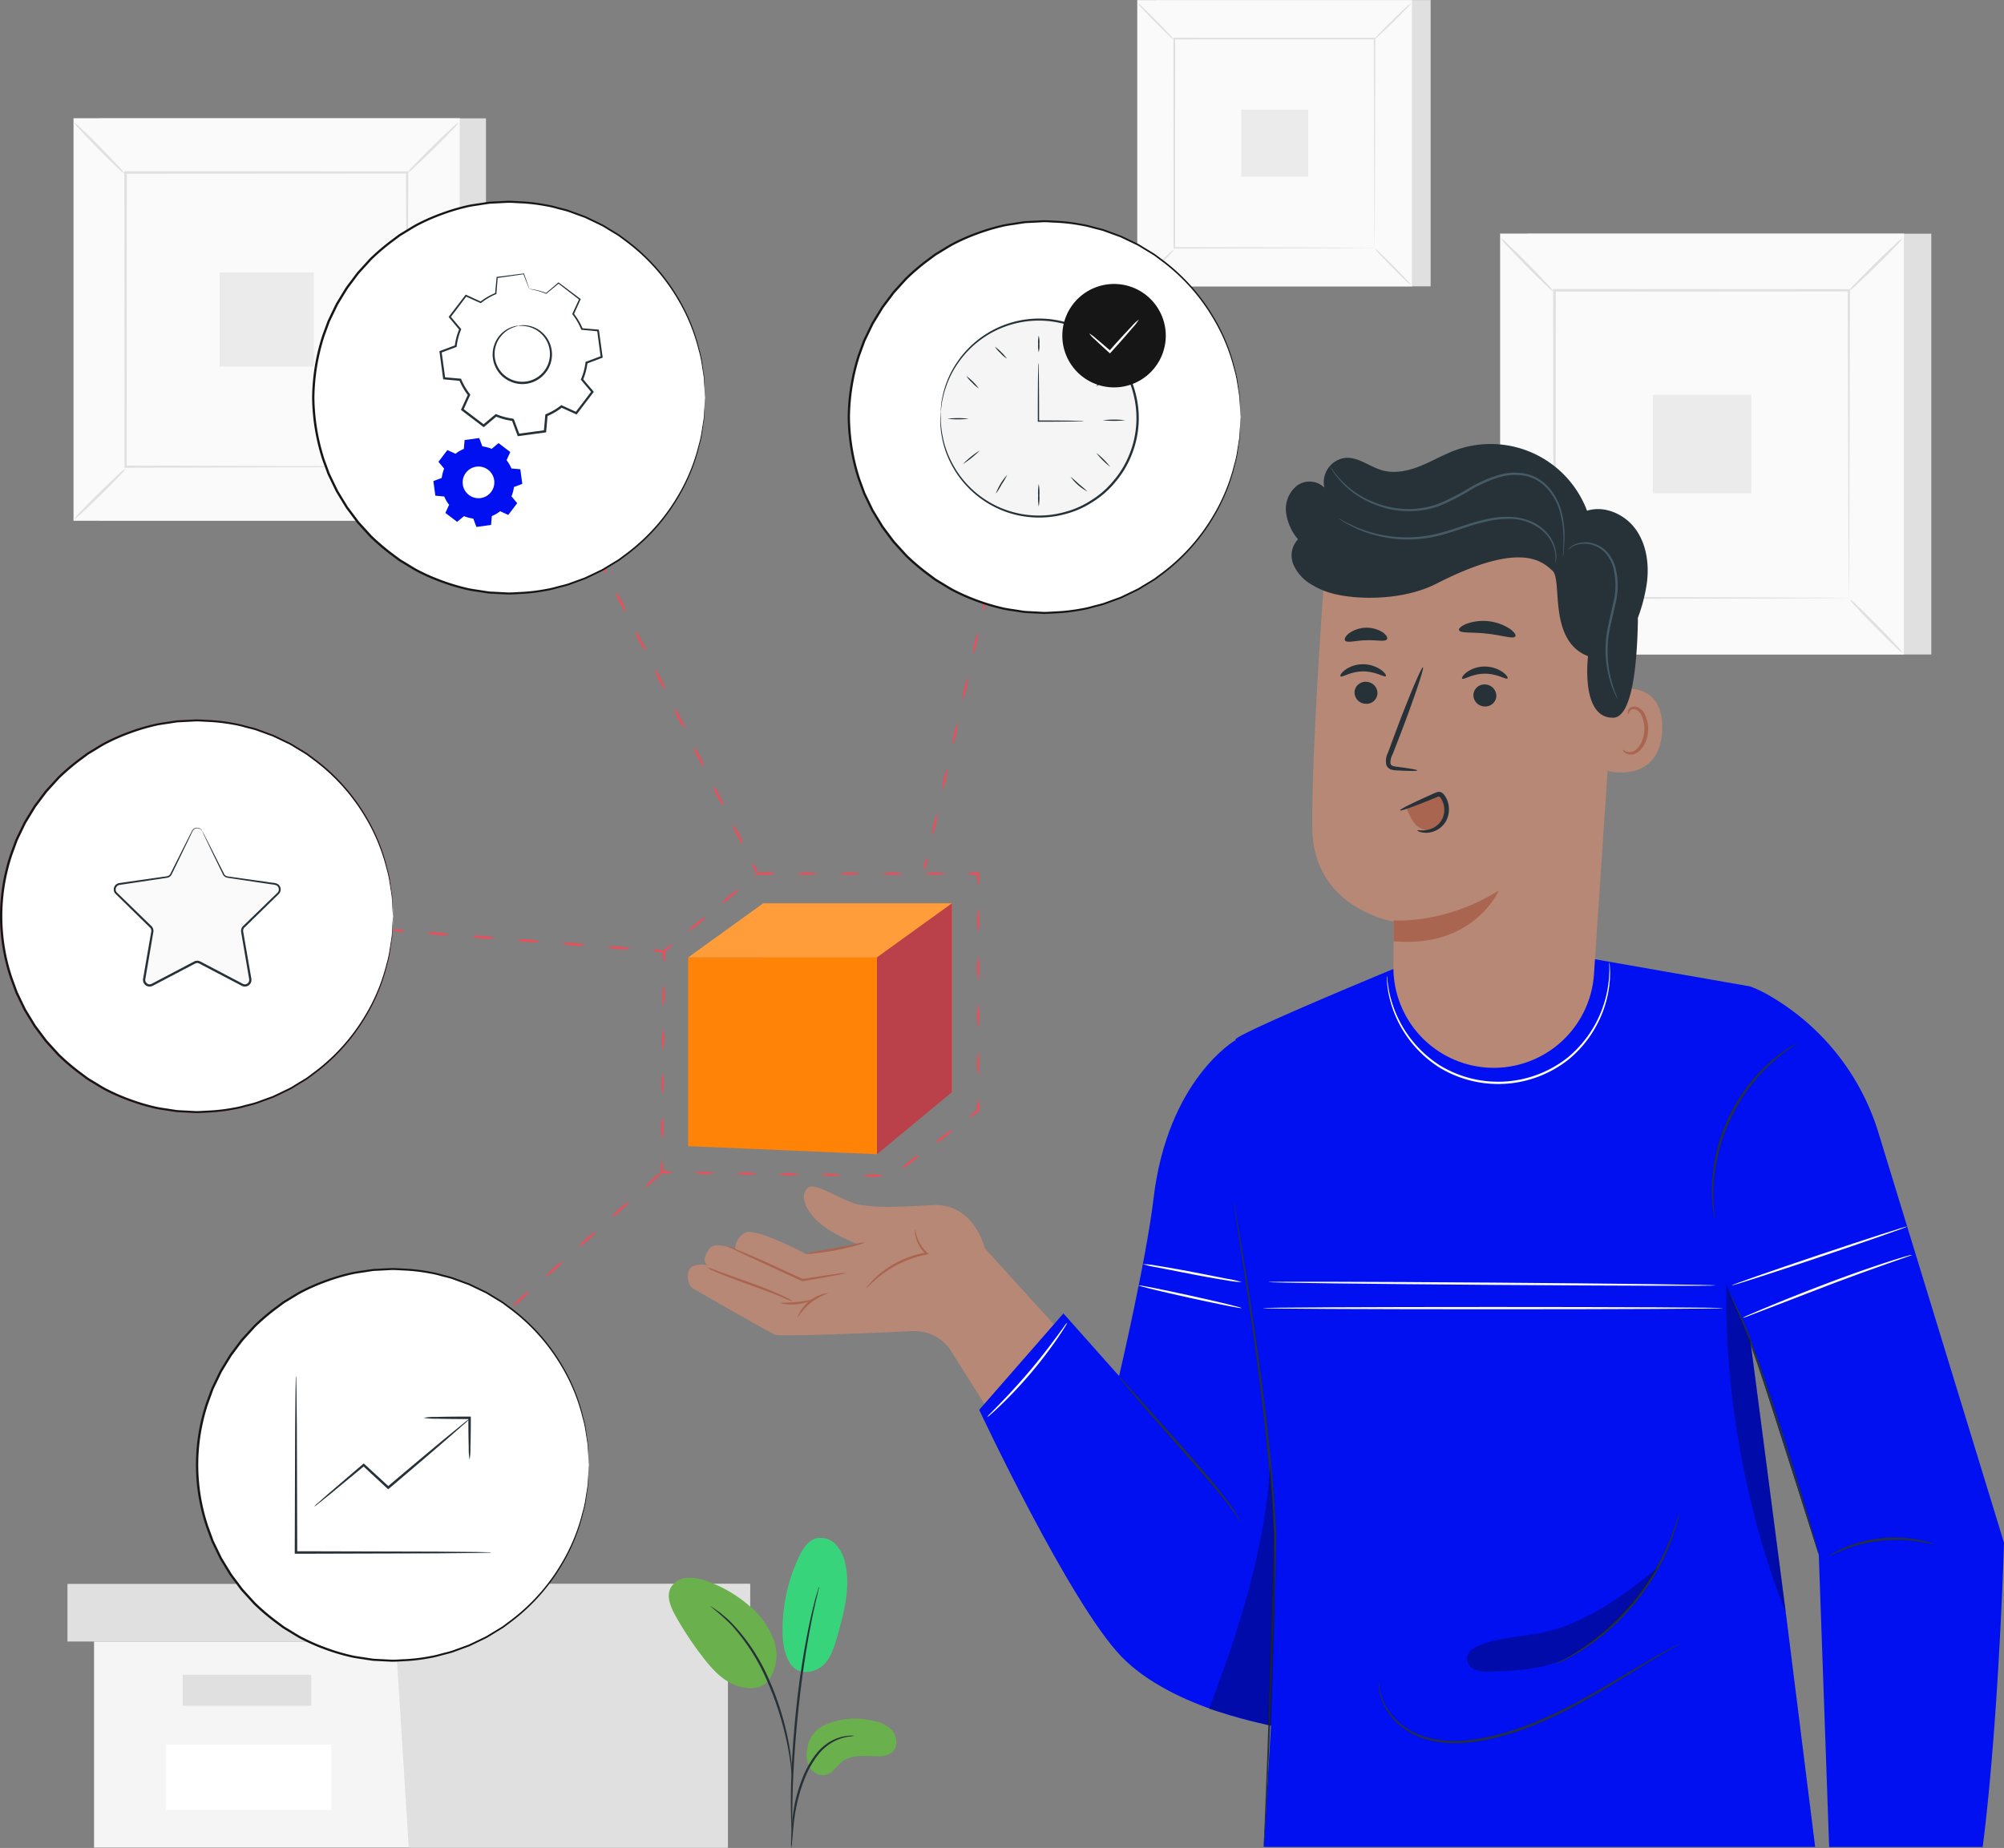 <svg id="Group_688" data-name="Group 688" xmlns="http://www.w3.org/2000/svg" xmlns:xlink="http://www.w3.org/1999/xlink" width="510" height="470.406" viewBox="0 0 510 470.406">
  <rect x="0" y="0" width="510" height="470.406" fill="#808080" stroke="none"/>
  <defs>
    <clipPath id="clip-path">
      <rect id="Rectangle_1068" data-name="Rectangle 1068" width="510" height="470.406" fill="none"/>
    </clipPath>
    <clipPath id="clip-path-4">
      <rect id="Rectangle_1058" data-name="Rectangle 1058" width="16.741" height="66.54" fill="none"/>
    </clipPath>
    <clipPath id="clip-path-5">
      <rect id="Rectangle_1059" data-name="Rectangle 1059" width="15.144" height="83.816" fill="none"/>
    </clipPath>
    <clipPath id="clip-path-6">
      <rect id="Rectangle_1060" data-name="Rectangle 1060" width="48.63" height="26.663" fill="none"/>
    </clipPath>
    <clipPath id="clip-path-9">
      <rect id="Rectangle_1066" data-name="Rectangle 1066" width="19.053" height="63.84"/>
    </clipPath>
  </defs>
  <g id="Group_687" data-name="Group 687" clip-path="url(#clip-path)">
    <rect id="Rectangle_1043" data-name="Rectangle 1043" width="69.903" height="72.867" transform="translate(294.182 0.022)" fill="#e0e0e0"/>
    <rect id="Rectangle_1044" data-name="Rectangle 1044" width="69.903" height="72.867" transform="translate(289.448 0.022)" fill="#fafafa"/>
    <path id="Path_1789" data-name="Path 1789" d="M255.611.043h69.858V72.867H255.611Zm-.043,72.867h69.944V0H255.568Z" transform="translate(33.858 0)" fill="#e0e0e0"/>
    <rect id="Rectangle_1045" data-name="Rectangle 1045" width="51.109" height="53.277" transform="translate(298.844 9.816)" fill="#fafafa"/>
    <g id="Group_662" data-name="Group 662">
      <g id="Group_661" data-name="Group 661" clip-path="url(#clip-path)">
        <path id="Path_1790" data-name="Path 1790" d="M264.976,56.025a8.406,8.406,0,0,1-1.262,1.467c-.815.861-1.963,2.027-3.248,3.293s-2.468,2.4-3.34,3.2a8.066,8.066,0,0,1-1.477,1.23,8.166,8.166,0,0,1,1.255-1.46c.815-.862,1.966-2.031,3.256-3.3s2.473-2.4,3.345-3.2a8.029,8.029,0,0,1,1.47-1.224" transform="translate(33.869 7.422)" fill="#e0e0e0"/>
        <path id="Path_1791" data-name="Path 1791" d="M309.014,55.91a8.408,8.408,0,0,1,1.467,1.262c.862.817,2.027,1.963,3.293,3.248s2.4,2.468,3.2,3.34a8.17,8.17,0,0,1,1.231,1.477,8.1,8.1,0,0,1-1.461-1.255c-.861-.815-2.029-1.966-3.3-3.256s-2.4-2.473-3.2-3.345a7.984,7.984,0,0,1-1.224-1.47" transform="translate(40.939 7.407)" fill="#e0e0e0"/>
        <path id="Path_1792" data-name="Path 1792" d="M308.891,9.869A8.345,8.345,0,0,1,310.153,8.4c.817-.862,1.963-2.027,3.248-3.293s2.468-2.4,3.34-3.2A8.167,8.167,0,0,1,318.217.682a8.118,8.118,0,0,1-1.254,1.461c-.817.861-1.967,2.029-3.257,3.3s-2.473,2.4-3.345,3.2a7.983,7.983,0,0,1-1.47,1.224" transform="translate(40.922 0.09)" fill="#e0e0e0"/>
        <path id="Path_1793" data-name="Path 1793" d="M264.836,10a8.344,8.344,0,0,1-1.467-1.262c-.861-.815-2.027-1.963-3.293-3.248s-2.4-2.468-3.2-3.34A8.063,8.063,0,0,1,255.65.675a8.167,8.167,0,0,1,1.46,1.255c.862.815,2.029,1.966,3.3,3.256s2.4,2.473,3.2,3.345A7.984,7.984,0,0,1,264.836,10" transform="translate(33.869 0.089)" fill="#e0e0e0"/>
        <path id="Path_1794" data-name="Path 1794" d="M314.88,61.971s-.007-.091-.011-.259-.006-.426-.011-.743q-.009-1-.023-2.877c-.012-2.523-.029-6.2-.052-10.858-.024-9.331-.058-22.624-.1-38.54l.2.2-50.964.029h0l.226-.226c-.012,19.555-.023,37.849-.032,53.277l-.195-.195,36.9.1,10.367.051,2.742.023.709.01c.161,0,.243.008.247.011a1.584,1.584,0,0,1-.225.011l-.687.01-2.705.023-10.323.051-37.028.1h-.195v-.195c-.009-15.428-.019-33.722-.032-53.277V8.469h.231L314.88,8.5h.2v.2c-.041,15.969-.076,29.305-.1,38.666-.023,4.643-.04,8.3-.052,10.813-.01,1.231-.017,2.179-.023,2.838,0,.308-.009.546-.011.723a1.739,1.739,0,0,1-.011.237" transform="translate(34.934 1.122)" fill="#e0e0e0"/>
        <rect id="Rectangle_1046" data-name="Rectangle 1046" width="17.054" height="17.054" transform="translate(315.872 27.928)" fill="#ebebeb"/>
        <rect id="Rectangle_1047" data-name="Rectangle 1047" width="98.276" height="102.444" transform="translate(25.4 30.122)" fill="#e0e0e0"/>
        <rect id="Rectangle_1048" data-name="Rectangle 1048" width="98.276" height="102.444" transform="translate(18.745 30.122)" fill="#fafafa"/>
        <path id="Path_1795" data-name="Path 1795" d="M114.862,129.077H16.525V26.571h98.337Zm-98.276-.061H114.8V26.632H16.586Z" transform="translate(2.189 3.52)" fill="#e0e0e0"/>
        <rect id="Rectangle_1049" data-name="Rectangle 1049" width="71.854" height="74.901" transform="translate(31.955 43.894)" fill="#fafafa"/>
        <path id="Path_1796" data-name="Path 1796" d="M29.751,105.339a11.775,11.775,0,0,1-1.773,2.061c-1.147,1.212-2.76,2.85-4.567,4.631s-3.469,3.367-4.694,4.494a11.436,11.436,0,0,1-2.077,1.729A11.5,11.5,0,0,1,18.4,116.2c1.147-1.211,2.764-2.854,4.577-4.639s3.477-3.376,4.7-4.5a11.264,11.264,0,0,1,2.068-1.721" transform="translate(2.204 13.955)" fill="#e0e0e0"/>
        <path id="Path_1797" data-name="Path 1797" d="M91.666,105.175a11.712,11.712,0,0,1,2.061,1.773c1.212,1.147,2.85,2.76,4.631,4.567s3.367,3.469,4.494,4.694a11.436,11.436,0,0,1,1.729,2.077,11.565,11.565,0,0,1-2.053-1.764c-1.211-1.147-2.854-2.764-4.64-4.577s-3.375-3.478-4.5-4.7a11.265,11.265,0,0,1-1.721-2.068" transform="translate(12.143 13.933)" fill="#e0e0e0"/>
        <path id="Path_1798" data-name="Path 1798" d="M91.492,40.446a11.775,11.775,0,0,1,1.773-2.061c1.147-1.212,2.76-2.85,4.567-4.631s3.469-3.367,4.694-4.494a11.437,11.437,0,0,1,2.077-1.729,11.521,11.521,0,0,1-1.763,2.053c-1.148,1.211-2.764,2.853-4.579,4.639s-3.478,3.376-4.7,4.5a11.254,11.254,0,0,1-2.067,1.721" transform="translate(12.121 3.647)" fill="#e0e0e0"/>
        <path id="Path_1799" data-name="Path 1799" d="M29.554,40.632a11.712,11.712,0,0,1-2.061-1.773c-1.212-1.147-2.85-2.76-4.631-4.567s-3.368-3.469-4.494-4.694a11.5,11.5,0,0,1-1.729-2.076,11.418,11.418,0,0,1,2.053,1.762c1.211,1.148,2.854,2.766,4.639,4.579s3.376,3.478,4.5,4.7a11.239,11.239,0,0,1,1.721,2.067" transform="translate(2.204 3.646)" fill="#e0e0e0"/>
        <path id="Path_1800" data-name="Path 1800" d="M99.912,113.7a3.424,3.424,0,0,1-.016-.364c0-.256-.009-.6-.016-1.046q-.012-1.408-.032-4.043c-.017-3.548-.042-8.71-.072-15.265-.034-13.119-.083-31.807-.142-54.184l.277.276-71.65.042h-.007l.318-.318c-.017,27.492-.033,53.211-.045,74.9l-.273-.273,51.884.139,14.574.071,3.856.032,1,.016a2.973,2.973,0,0,1,.347.015,2.467,2.467,0,0,1-.316.016l-.967.015-3.8.032-14.512.071-52.058.139h-.273V113.7c-.012-21.69-.028-47.409-.044-74.9v-.318h.326l71.65.041h.277V38.8c-.059,22.449-.106,41.2-.14,54.36-.032,6.529-.057,11.669-.074,15.2q-.02,2.6-.032,3.991c-.007.433-.012.767-.016,1.015a2.443,2.443,0,0,1-.016.333" transform="translate(3.701 5.098)" fill="#e0e0e0"/>
        <rect id="Rectangle_1050" data-name="Rectangle 1050" width="23.977" height="23.977" transform="translate(55.894 69.356)" fill="#ebebeb"/>
        <rect id="Rectangle_1051" data-name="Rectangle 1051" width="102.755" height="107.114" transform="translate(388.743 59.49)" fill="#e0e0e0"/>
        <rect id="Rectangle_1052" data-name="Rectangle 1052" width="102.755" height="107.114" transform="translate(381.784 59.49)" fill="#fafafa"/>
        <path id="Path_1801" data-name="Path 1801" d="M439.911,159.68H337.093V52.5H439.911Zm-102.755-.063H439.848V52.566H337.156Z" transform="translate(44.659 6.956)" fill="#e0e0e0"/>
        <rect id="Rectangle_1053" data-name="Rectangle 1053" width="75.129" height="78.315" transform="translate(395.597 73.89)" fill="#fafafa"/>
        <path id="Path_1802" data-name="Path 1802" d="M350.922,134.86a12.319,12.319,0,0,1-1.854,2.155c-1.2,1.266-2.886,2.98-4.776,4.841s-3.627,3.521-4.908,4.7a12.047,12.047,0,0,1-2.171,1.809,11.9,11.9,0,0,1,1.844-2.147c1.2-1.266,2.89-2.984,4.786-4.85s3.636-3.53,4.917-4.707a11.77,11.77,0,0,1,2.162-1.8" transform="translate(44.674 17.866)" fill="#e0e0e0"/>
        <path id="Path_1803" data-name="Path 1803" d="M415.659,134.689a12.348,12.348,0,0,1,2.156,1.854c1.266,1.2,2.98,2.886,4.84,4.776s3.521,3.627,4.7,4.908a11.982,11.982,0,0,1,1.809,2.171,12.006,12.006,0,0,1-2.147-1.844c-1.265-1.2-2.983-2.89-4.85-4.786s-3.529-3.636-4.707-4.917a11.769,11.769,0,0,1-1.8-2.162" transform="translate(55.067 17.844)" fill="#e0e0e0"/>
        <path id="Path_1804" data-name="Path 1804" d="M415.477,67.011a12.242,12.242,0,0,1,1.853-2.156c1.2-1.266,2.886-2.98,4.776-4.84s3.627-3.521,4.908-4.7a12.028,12.028,0,0,1,2.171-1.809,11.921,11.921,0,0,1-1.844,2.146c-1.2,1.266-2.89,2.984-4.786,4.852s-3.636,3.529-4.917,4.707a11.787,11.787,0,0,1-2.161,1.8" transform="translate(55.043 7.088)" fill="#e0e0e0"/>
        <path id="Path_1805" data-name="Path 1805" d="M350.717,67.2a12.32,12.32,0,0,1-2.155-1.854c-1.266-1.2-2.98-2.886-4.841-4.776s-3.521-3.627-4.7-4.908a12.047,12.047,0,0,1-1.809-2.171,11.947,11.947,0,0,1,2.147,1.844c1.266,1.2,2.983,2.89,4.85,4.786s3.53,3.636,4.707,4.917a11.768,11.768,0,0,1,1.8,2.162" transform="translate(44.674 7.087)" fill="#e0e0e0"/>
        <path id="Path_1806" data-name="Path 1806" d="M424.281,143.6a2.887,2.887,0,0,1-.017-.381c0-.267-.01-.626-.017-1.093-.008-.982-.019-2.394-.034-4.228-.017-3.71-.043-9.107-.076-15.961-.035-13.717-.086-33.256-.147-56.652l.291.29-74.917.042h-.007l.333-.332c-.018,28.745-.034,55.635-.048,78.315l-.285-.285,54.249.146,15.238.075,4.032.033,1.042.016a3.438,3.438,0,0,1,.363.016,2.247,2.247,0,0,1-.332.016l-1.011.017-3.977.033-15.172.075-54.432.145h-.285V143.6c-.012-22.679-.031-49.57-.048-78.315v-.333h.34L424.281,65h.29v.29c-.061,23.473-.111,43.076-.147,56.838-.033,6.825-.059,12.2-.076,15.9-.015,1.81-.026,3.2-.034,4.171-.007.453-.012.8-.016,1.062a2.974,2.974,0,0,1-.016.348" transform="translate(46.24 8.605)" fill="#e0e0e0"/>
        <rect id="Rectangle_1054" data-name="Rectangle 1054" width="25.069" height="25.07" transform="translate(420.627 100.512)" fill="#ebebeb"/>
        <path id="Path_1807" data-name="Path 1807" d="M21.135,368.979v52.453H182.442V368.979Z" transform="translate(2.8 48.883)" fill="#f5f5f5"/>
        <path id="Path_1808" data-name="Path 1808" d="M15.158,356.03v14.665H188.874V356.03H15.158Z" transform="translate(2.008 47.168)" fill="#e0e0e0"/>
        <path id="Path_1809" data-name="Path 1809" d="M92.251,423.148H173.47V370.695h5.64V356.03H88.866v13.308Z" transform="translate(11.773 47.168)" fill="#e0e0e0"/>
        <rect id="Rectangle_1055" data-name="Rectangle 1055" width="32.713" height="7.896" transform="translate(46.495 426.322)" fill="#e0e0e0"/>
        <rect id="Rectangle_1056" data-name="Rectangle 1056" width="42.005" height="16.672" transform="translate(42.286 444.088)" fill="#fff"/>
      </g>
    </g>
    <g id="Group_673" data-name="Group 673">
      <g id="Group_672" data-name="Group 672" clip-path="url(#clip-path)">
        <path id="Path_1810" data-name="Path 1810" d="M230.108,282.378s-2.648-11.511-13.327-10.933-13.272.576-17.89,0-11.762-6.131-13.783-4.4-.891,5.485,2.861,8.822,10.195,5.607,10.195,5.607l-13.651,2.346s-12.3-6.562-15.182-5.408a4.477,4.477,0,0,0-2.657,4.35s-5.1-2.294-6.545-.273-1.795,3.369-.352,4.523c0,0-.947-.937-3.6-.154-2.265.669-2.071,4.845,0,5.97l.7.4s19.337,11.14,19.928,11.218c3.416.453,24.259-.434,34.99-.932a10.972,10.972,0,0,1,9.793,5.114l17.284,27.394,19.516-22.476Z" transform="translate(20.475 35.335)" fill="#b78876"/>
        <path id="Path_1811" data-name="Path 1811" d="M193.871,286.9a21.2,21.2,0,0,1-3.16.7c-2,.378-4.814.879-8.09,1.436l-.084.014-.082-.037-4.369-2-10.43-4.829-3.146-1.5a5.291,5.291,0,0,1-1.12-.624,5.428,5.428,0,0,1,1.213.414l3.222,1.33,4.748,2.041,5.759,2.633L182.7,288.5l-.165-.023c3.281-.52,6.111-.947,8.123-1.228a21.275,21.275,0,0,1,3.217-.35" transform="translate(21.646 37.102)" fill="#aa6550"/>
        <path id="Path_1812" data-name="Path 1812" d="M187,290.631c.053.174-2.2.743-4.373,2.491-2.2,1.717-3.262,3.786-3.419,3.694A9.792,9.792,0,0,1,187,290.631" transform="translate(23.739 38.499)" fill="#aa6550"/>
        <path id="Path_1813" data-name="Path 1813" d="M207.083,276.392c.071-.008.122.7.5,1.837a9.524,9.524,0,0,0,2.631,4.052l.394.354-.527.1a27.712,27.712,0,0,0-5.3,1.573,27.993,27.993,0,0,0-7.438,4.564c-1.713,1.459-2.614,2.54-2.693,2.471a3.224,3.224,0,0,1,.564-.817,20.522,20.522,0,0,1,1.85-1.966,25.057,25.057,0,0,1,7.491-4.8,25.341,25.341,0,0,1,5.434-1.547l-.134.454a9.139,9.139,0,0,1-2.575-4.352,4.492,4.492,0,0,1-.2-1.925" transform="translate(25.787 36.617)" fill="#aa6550"/>
        <path id="Path_1814" data-name="Path 1814" d="M196.1,279.275c.051.168-3.251,1.223-7.44,2-2.094.393-4,.658-5.393.795a8.268,8.268,0,0,1-2.262.089c-.02-.173,3.382-.677,7.545-1.464l5.322-1.051a10.347,10.347,0,0,1,2.229-.368" transform="translate(23.98 36.997)" fill="#aa6550"/>
        <path id="Path_1815" data-name="Path 1815" d="M180.882,293.636a27.884,27.884,0,0,1-3.234-1.292c-1.981-.823-4.753-1.87-7.84-2.976s-5.88-2.145-7.863-2.993a17.125,17.125,0,0,1-3.138-1.53,25.421,25.421,0,0,1,3.291,1.142l7.91,2.827c3.092,1.109,5.859,2.223,7.808,3.149a16.079,16.079,0,0,1,3.066,1.674" transform="translate(21.039 37.736)" fill="#aa6550"/>
        <path id="Path_1816" data-name="Path 1816" d="M183.616,292.2a12.883,12.883,0,0,1-8.336.827c.018-.172,1.894-.07,4.179-.3,2.286-.219,4.106-.686,4.157-.522" transform="translate(23.222 38.707)" fill="#aa6550"/>
        <path id="Path_1817" data-name="Path 1817" d="M285.3,233.784s-17.262,9.931-20.878,40.28c-1.884,15.822-8.776,45.246-8.776,45.246l-14.171-15.932-21.43,24.54s23.158,49.427,36.293,62.906,39.028,17.628,39.028,17.628l5.214-82.608Z" transform="translate(29.152 30.972)" fill="#0010f1"/>
        <path id="Path_1818" data-name="Path 1818" d="M409.58,222.544l-39.894-6.983-50.858,2.525s-42.355,17.483-40.2,18.113l-8.252,81.768,20.461,39.507L285.789,441.6H426.125L418.8,383.1l-9.183-70.5,17.426,54.575,2.642,74.427H468.76c4.126-32.41,5.42-77.44,5.42-77.44L442.29,259.994a60.777,60.777,0,0,0-27.011-34.632,33.445,33.445,0,0,0-5.7-2.818" transform="translate(35.82 28.558)" fill="#0010f1"/>
        <path id="Path_1819" data-name="Path 1819" d="M277.263,270.2a2.274,2.274,0,0,1,.1.416c.057.306.133.712.229,1.229.193,1.117.468,2.7.82,4.735.7,4.114,1.686,10.07,2.827,17.445s2.424,16.167,3.644,25.959,2.369,20.586,3.021,31.961c.06,1.058.119,2.112.173,3.089v.021c-.6,22.07-1.274,41.9-1.893,56.211-.313,7.155-.6,12.93-.847,16.915-.131,1.965-.234,3.5-.308,4.583-.041.5-.072.892-.1,1.189a2.061,2.061,0,0,1-.053.4,2.286,2.286,0,0,1-.006-.408c.01-.3.024-.692.041-1.193.048-1.083.114-2.621.2-4.588.157-4.023.383-9.79.661-16.919.514-14.312,1.125-34.144,1.713-56.21v.022c-.055-.976-.114-2.028-.174-3.084-.651-11.355-1.794-22.141-2.973-31.929s-2.433-18.583-3.516-25.962c-1.112-7.352-2.012-13.312-2.642-17.471-.3-2.037-.542-3.632-.71-4.752-.071-.521-.128-.931-.17-1.239a2.292,2.292,0,0,1-.038-.425" transform="translate(36.732 35.797)" fill="#263238"/>
        <path id="Path_1820" data-name="Path 1820" d="M385.445,279.364a1.8,1.8,0,0,1-.127-.52c-.069-.414-.152-.913-.25-1.513-.052-.339-.108-.7-.168-1.1s-.061-.843-.1-1.316a28.643,28.643,0,0,1-.105-3.216q.02-.9.041-1.873c.021-.651.121-1.324.182-2.023a42.611,42.611,0,0,1,.678-4.431,44.785,44.785,0,0,1,8.623-18.473,42.376,42.376,0,0,1,2.961-3.366c.5-.5.948-1,1.434-1.438l1.41-1.236a28.728,28.728,0,0,1,2.532-1.985c.384-.276.732-.548,1.07-.771l.948-.576,1.32-.779a1.859,1.859,0,0,1,.48-.237,1.878,1.878,0,0,1-.419.339l-1.256.87-.914.615c-.326.236-.661.518-1.033.805a31.354,31.354,0,0,0-2.455,2.035l-1.37,1.25c-.472.438-.911.949-1.394,1.446-.989.978-1.9,2.156-2.886,3.362a46.018,46.018,0,0,0-8.521,18.254c-.289,1.532-.608,2.984-.724,4.37-.07.69-.181,1.353-.214,2s-.053,1.259-.078,1.853a31.388,31.388,0,0,0,.017,3.189c.018.469.017.908.046,1.309s.079.758.116,1.1c.055.6.1,1.105.14,1.522a1.886,1.886,0,0,1,.009.538" transform="translate(50.964 31.069)" fill="#263238"/>
        <path id="Path_1821" data-name="Path 1821" d="M411.4,357.286a3.434,3.434,0,0,1-.26-.675c-.165-.509-.377-1.161-.64-1.966-.559-1.785-1.332-4.245-2.276-7.255-1.917-6.127-4.556-14.592-7.584-23.906s-5.842-17.734-8.105-23.723c-1.176-2.977-2.322-5.31-3.023-6.967-.356-.824-.619-1.471-.788-1.913a3.268,3.268,0,0,1-.229-.686,3.37,3.37,0,0,1,.337.639l.889,1.865c.762,1.622,1.967,3.93,3.2,6.906,2.375,5.984,5.242,14.377,8.28,23.7s5.607,17.808,7.422,23.967c.908,3.08,1.619,5.579,2.1,7.31.219.819.4,1.481.533,2a3.293,3.293,0,0,1,.146.709" transform="translate(51.468 38.446)" fill="#263238"/>
        <path id="Path_1822" data-name="Path 1822" d="M437.833,347.345c-.029.1-1.516-.335-3.972-.717a36.8,36.8,0,0,0-19.048,2.079c-2.315.9-3.673,1.648-3.724,1.556a3.932,3.932,0,0,1,.908-.607,23.471,23.471,0,0,1,2.657-1.335,32.995,32.995,0,0,1,19.278-2.1,23.554,23.554,0,0,1,2.883.73,3.936,3.936,0,0,1,1.017.4" transform="translate(54.462 45.79)" fill="#263238"/>
        <path id="Path_1823" data-name="Path 1823" d="M282.343,346.377a14.115,14.115,0,0,1-1.055-1.575c-.693-1-1.715-2.436-3.083-4.132-2.7-3.419-6.677-7.955-11.092-12.942s-8.418-9.509-11.239-12.846c-1.408-1.672-2.538-3.031-3.294-3.991a11.531,11.531,0,0,1-1.135-1.523,11.868,11.868,0,0,1,1.31,1.375l3.434,3.865,11.366,12.728c4.417,4.991,8.349,9.579,10.979,13.078a49.723,49.723,0,0,1,2.948,4.266c.315.525.519.959.668,1.245a1.564,1.564,0,0,1,.193.453" transform="translate(33.312 40.986)" fill="#263238"/>
        <g id="Group_665" data-name="Group 665" transform="translate(307.637 372.885)" opacity="0.3">
          <g id="Group_664" data-name="Group 664">
            <g id="Group_663" data-name="Group 663" clip-path="url(#clip-path-4)">
              <path id="Path_1824" data-name="Path 1824" d="M287.464,395.8c.643-22.871,1.828-43.957-.245-66.54-.925,20.042-8.225,43.5-15.572,62.168Z" transform="translate(-271.648 -329.263)"/>
            </g>
          </g>
        </g>
        <g id="Group_668" data-name="Group 668" transform="translate(439.315 326.594)" opacity="0.3">
          <g id="Group_667" data-name="Group 667">
            <g id="Group_666" data-name="Group 666" clip-path="url(#clip-path-5)">
              <path id="Path_1825" data-name="Path 1825" d="M394.044,302.951s-6.513-14.563-6.071-14.563c-.641,27.253,4.907,58.53,15.093,83.816Z" transform="translate(-387.922 -288.388)"/>
            </g>
          </g>
        </g>
        <path id="Path_1826" data-name="Path 1826" d="M386.479,369.447a5.36,5.36,0,0,1-.78.5l-2.29,1.33c-1.98,1.17-4.844,2.859-8.347,5.012-3.513,2.136-7.678,4.716-12.418,7.4a109.963,109.963,0,0,1-16.018,7.569c-5.932,2.088-11.851,3.517-17.353,3.531a26.044,26.044,0,0,1-7.693-1.086,18.281,18.281,0,0,1-6-3.144,15.233,15.233,0,0,1-5.384-8.042,11.5,11.5,0,0,1-.35-2.639,5.438,5.438,0,0,1,.052-.925,17.064,17.064,0,0,0,.52,3.505,15.287,15.287,0,0,0,5.42,7.773,18.012,18.012,0,0,0,5.882,3,25.9,25.9,0,0,0,7.547,1.01c5.406-.042,11.27-1.471,17.154-3.544a113.261,113.261,0,0,0,15.954-7.488c4.741-2.649,8.926-5.19,12.467-7.282s6.435-3.745,8.449-4.855l2.346-1.233a5.3,5.3,0,0,1,.837-.394" transform="translate(41.05 48.945)" fill="#263238"/>
        <path id="Path_1827" data-name="Path 1827" d="M381.054,340.162a13.121,13.121,0,0,1-.437,1.972,23.364,23.364,0,0,1-.66,2.276c-.294.875-.588,1.89-1.042,2.963-.42,1.086-.892,2.272-1.5,3.5-.549,1.256-1.266,2.533-2,3.891A58,58,0,0,1,362.761,370.2c-1.19.981-2.3,1.933-3.428,2.718-1.089.833-2.16,1.528-3.143,2.152-.964.656-1.9,1.14-2.7,1.6a23.55,23.55,0,0,1-2.1,1.092,13.087,13.087,0,0,1-1.848.813,13.27,13.27,0,0,1,1.742-1.017c.573-.3,1.267-.682,2.045-1.174s1.7-.991,2.639-1.664c.961-.642,2.01-1.351,3.077-2.195,1.1-.794,2.195-1.753,3.363-2.735A60.666,60.666,0,0,0,374.951,354.5c.735-1.339,1.462-2.6,2.025-3.833.619-1.211,1.11-2.377,1.551-3.445.476-1.055.794-2.053,1.117-2.914s.568-1.614.752-2.236a13.3,13.3,0,0,1,.658-1.907" transform="translate(46.308 45.066)" fill="#263238"/>
        <path id="Path_1828" data-name="Path 1828" d="M282.107,294.717c-.035.16-5.934-1.006-13.174-2.6s-13.085-3.018-13.05-3.178,5.933,1.006,13.176,2.6,13.082,3.018,13.047,3.177" transform="translate(33.9 38.277)" fill="#fafafa"/>
        <path id="Path_1829" data-name="Path 1829" d="M281.983,288.717a21.289,21.289,0,0,1-3.729-.42c-2.29-.35-5.439-.91-8.908-1.571l-8.872-1.74a26.6,26.6,0,0,1-3.657-.831,21.307,21.307,0,0,1,3.729.42c2.29.35,5.439.911,8.909,1.571l8.871,1.739a26.653,26.653,0,0,1,3.657.831" transform="translate(34.024 37.643)" fill="#fafafa"/>
        <path id="Path_1830" data-name="Path 1830" d="M398.864,289.048c0,.163-25.493.1-56.932-.133S285,288.355,285,288.193s25.489-.1,56.938.133,56.929.559,56.928.723" transform="translate(37.757 38.168)" fill="#fafafa"/>
        <path id="Path_1831" data-name="Path 1831" d="M400.919,294.073c0,.163-26.232.294-58.583.294s-58.59-.131-58.59-.294,26.227-.294,58.59-.294,58.583.131,58.583.294" transform="translate(37.591 38.921)" fill="#fafafa"/>
        <path id="Path_1832" data-name="Path 1832" d="M434.369,282.167c0-.01.045-.019.136-.025-.049.129-.1.041-.171.07h-.1l0-.109h.136l.36,0-.345.127c-2.092.768-10.851,3.735-21.2,7.674l-15.24,5.862-4.623,1.769a10.876,10.876,0,0,1-1.724.58,10.605,10.605,0,0,1,1.636-.792c1.069-.475,2.624-1.142,4.554-1.944,3.859-1.609,9.217-3.768,15.188-6.026,10.354-3.943,19.2-6.728,21.367-7.242l.016.122-.127-.014h-.007l.006-.109h.019l.028,0,.053.007c.066.036.127-.048.164.087-.089-.015-.135-.028-.134-.039" transform="translate(51.881 37.373)" fill="#fafafa"/>
        <path id="Path_1833" data-name="Path 1833" d="M433.766,275.7c.052.154-9.891,3.635-22.206,7.773s-22.345,7.369-22.4,7.214,9.89-3.634,22.209-7.773,22.342-7.368,22.394-7.214" transform="translate(51.557 36.525)" fill="#fafafa"/>
        <path id="Path_1834" data-name="Path 1834" d="M368.28,216.31a5.352,5.352,0,0,1,.1.914,21.669,21.669,0,0,1,.068,2.638,28.466,28.466,0,0,1-2.007,9.475,29.251,29.251,0,0,1-8.4,11.6,28.822,28.822,0,0,1-33.223,2.031,29.257,29.257,0,0,1-9.75-10.494,28.481,28.481,0,0,1-3.145-9.16,21.94,21.94,0,0,1-.254-2.626,5.4,5.4,0,0,1-.007-.92,5.339,5.339,0,0,1,.126.911c.042.6.169,1.474.361,2.6a29.61,29.61,0,0,0,3.283,9,29.2,29.2,0,0,0,9.676,10.237,28.488,28.488,0,0,0,32.586-1.99,29.212,29.212,0,0,0,8.358-11.337,29.578,29.578,0,0,0,2.164-9.331c.054-1.137.075-2.02.043-2.621a5.316,5.316,0,0,1,.014-.92" transform="translate(41.289 28.657)" fill="#fafafa"/>
        <path id="Path_1835" data-name="Path 1835" d="M242.209,297.314a5.082,5.082,0,0,1-.6,1.1c-.414.685-1.045,1.657-1.853,2.838a111.4,111.4,0,0,1-14.443,17.042c-1.034.99-1.888,1.771-2.5,2.291a5.042,5.042,0,0,1-.982.768,5.11,5.11,0,0,1,.824-.934l2.36-2.42c1.988-2.048,4.679-4.926,7.495-8.244s5.209-6.447,6.9-8.743l2-2.726a5.047,5.047,0,0,1,.786-.966" transform="translate(29.39 39.389)" fill="#fafafa"/>
        <g id="Group_671" data-name="Group 671" transform="translate(373.327 398.891)" opacity="0.3">
          <g id="Group_670" data-name="Group 670">
            <g id="Group_669" data-name="Group 669" clip-path="url(#clip-path-6)">
              <path id="Path_1836" data-name="Path 1836" d="M355.865,374.929c-5.719,3.25-13.43,3.767-20.314,3.949a8.747,8.747,0,0,1-3.831-.506,3.239,3.239,0,0,1-2.057-3.019c.138-1.556,1.69-2.558,3.132-3.156,5.559-2.3,11.8-2.169,17.638-3.636,9.952-2.5,20.1-9.6,27.85-16.333-5.91,9.964-12.406,16.705-22.419,22.7" transform="translate(-329.654 -352.227)"/>
            </g>
          </g>
        </g>
        <path id="Path_1837" data-name="Path 1837" d="M339.057,255.652h0a25.556,25.556,0,0,1-23.518-25.7c.056-6.363.122-11.453.122-11.453s-20.5-3.188-20.756-23.687,3.3-67.573,3.3-67.573a71.247,71.247,0,0,1,71.591,9l3.037,2.339-6.246,93.309a25.554,25.554,0,0,1-27.531,23.766" transform="translate(39.068 16.09)" fill="#b78876"/>
        <path id="Path_1838" data-name="Path 1838" d="M313.208,207.774s12.956,1.054,26.725-7.6c0,0-6.317,14.754-26.773,12.907Z" transform="translate(41.488 26.52)" fill="#aa6550"/>
        <path id="Path_1839" data-name="Path 1839" d="M361.579,155.4c.35-.152,14.086-4.166,13.637,9.849s-14.426,10.675-14.437,10.272.8-20.121.8-20.121" transform="translate(47.797 20.502)" fill="#b78876"/>
        <path id="Path_1840" data-name="Path 1840" d="M364.711,169.809c.063-.043.239.179.645.382a2.446,2.446,0,0,0,1.823.1c1.5-.5,2.82-2.806,2.968-5.331a8.069,8.069,0,0,0-.571-3.517,2.823,2.823,0,0,0-1.777-1.933,1.243,1.243,0,0,0-1.462.624c-.2.385-.121.668-.2.69-.04.034-.293-.245-.162-.82a1.558,1.558,0,0,1,.58-.861,1.845,1.845,0,0,1,1.361-.314,3.436,3.436,0,0,1,2.481,2.255,8.289,8.289,0,0,1,.721,3.933c-.18,2.821-1.71,5.418-3.754,5.939a2.62,2.62,0,0,1-2.222-.442c-.422-.36-.487-.676-.437-.7" transform="translate(48.316 21.039)" fill="#aa6550"/>
        <path id="Path_1841" data-name="Path 1841" d="M304.388,155.9a2.928,2.928,0,0,0,2.823,2.954,2.8,2.8,0,0,0,3.017-2.64,2.928,2.928,0,0,0-2.82-2.956,2.8,2.8,0,0,0-3.02,2.642" transform="translate(40.326 20.303)" fill="#263238"/>
        <path id="Path_1842" data-name="Path 1842" d="M301.248,152.386c.362.382,2.581-1.259,5.731-1.251,3.147-.036,5.459,1.584,5.8,1.2.168-.171-.2-.86-1.208-1.593a8.032,8.032,0,0,0-4.644-1.43,7.705,7.705,0,0,0-4.561,1.472c-.969.743-1.3,1.434-1.119,1.6" transform="translate(39.904 19.781)" fill="#263238"/>
        <path id="Path_1843" data-name="Path 1843" d="M331.1,156.5a2.928,2.928,0,0,0,2.823,2.954,2.8,2.8,0,0,0,3.017-2.64,2.927,2.927,0,0,0-2.82-2.955,2.8,2.8,0,0,0-3.02,2.641" transform="translate(43.864 20.383)" fill="#263238"/>
        <path id="Path_1844" data-name="Path 1844" d="M328.592,152.9c.364.382,2.584-1.259,5.733-1.251,3.146-.036,5.459,1.584,5.8,1.2.168-.171-.2-.86-1.21-1.592a8.029,8.029,0,0,0-4.643-1.431,7.709,7.709,0,0,0-4.562,1.472c-.966.744-1.3,1.434-1.119,1.6" transform="translate(43.527 19.85)" fill="#263238"/>
        <path id="Path_1845" data-name="Path 1845" d="M319.43,176.246c.015-.179-1.943-.518-5.117-.923-.8-.084-1.566-.243-1.7-.792a4.1,4.1,0,0,1,.538-2.385q1.135-2.92,2.378-6.126c3.3-8.721,5.7-15.892,5.343-16.022s-3.316,6.833-6.619,15.555q-1.192,3.226-2.28,6.163a4.656,4.656,0,0,0-.417,3.156,2.018,2.018,0,0,0,1.323,1.177,5.505,5.505,0,0,0,1.366.19c3.194.171,5.174.186,5.187.007" transform="translate(41.256 19.872)" fill="#263238"/>
        <path id="Path_1846" data-name="Path 1846" d="M327.871,141.919c.31.856,3.456.451,7.152.9,3.705.371,6.686,1.453,7.177.685.219-.367-.3-1.173-1.506-2a12.533,12.533,0,0,0-10.916-1.2c-1.357.547-2.04,1.22-1.906,1.626" transform="translate(43.435 18.489)" fill="#263238"/>
        <path id="Path_1847" data-name="Path 1847" d="M302.275,144.357c.554.716,2.724-.027,5.334-.062,2.608-.127,4.82.481,5.328-.267.223-.364-.125-1.08-1.091-1.758a7.725,7.725,0,0,0-8.591.266c-.922.735-1.225,1.472-.981,1.821" transform="translate(40.036 18.692)" fill="#263238"/>
        <path id="Path_1848" data-name="Path 1848" d="M289,117.161A7.565,7.565,0,0,1,291.8,110.4a5.369,5.369,0,0,1,6.956.52,6.263,6.263,0,0,1,5.385-7.6c3.343-.212,6.194,2.314,9.424,3.2,3.154.865,6.539.117,9.572-1.1s5.87-2.908,8.941-4.031A26.215,26.215,0,0,1,365.6,116.782c4.483-1.4,9.577.874,12.342,4.673s3.474,8.785,2.924,13.449a42.68,42.68,0,0,1-2.344,9.2c0,.264.027.522.021.786-.212,11.273-1.486,24.511-6.3,24.585-8.382.128-6.385-15.665-6.385-15.665-10.287-3.975-6.454-19.387-9.027-21.726s-7.952-7.771-29.49,3.237c-8.363,4.274-19.483,4.141-25.553,2.764-.178-.038-.358-.066-.536-.109-.037-.01-.087-.017-.125-.026-.067-.017-.113-.053-.178-.071a19.408,19.408,0,0,1-5.524-2.343,10.917,10.917,0,0,1-4.551-5.062,5.976,5.976,0,0,1,1.176-6.417,13.135,13.135,0,0,1-3.054-6.9" transform="translate(38.284 13.225)" fill="#263238"/>
        <path id="Path_1849" data-name="Path 1849" d="M316.182,182.145a14.1,14.1,0,0,0,1.827,3.581,4.757,4.757,0,0,0,3.382,1.963,4.272,4.272,0,0,0,3.61-1.968,6.817,6.817,0,0,0,1.006-4.105c-.058-1.294-.651-2.839-1.938-2.992a3.236,3.236,0,0,0-1.562.347l-6.762,2.742" transform="translate(41.831 23.663)" fill="#aa6550"/>
        <path id="Path_1850" data-name="Path 1850" d="M319.032,187.79c.035-.212,1.519.391,3.606-.445a5.156,5.156,0,0,0,2.727-2.478,5.426,5.426,0,0,0,.088-4.423,4.843,4.843,0,0,0-.589-1.01c-.268-.281-.219-.268-.511-.225-.275.075-.72.283-1.084.425l-1.11.453c-1.447.585-2.758,1.1-3.865,1.511-2.214.827-3.616,1.262-3.682,1.109s1.219-.866,3.346-1.895c1.065-.514,2.34-1.106,3.763-1.749l1.094-.489a11.957,11.957,0,0,1,1.236-.508,1.581,1.581,0,0,1,1,.028,1.852,1.852,0,0,1,.745.59,5.8,5.8,0,0,1,.761,1.282,6.336,6.336,0,0,1-.207,5.41,5.784,5.784,0,0,1-3.431,2.775,5.454,5.454,0,0,1-2.93.114c-.673-.177-.988-.407-.961-.473" transform="translate(41.68 23.581)" fill="#263238"/>
        <path id="Path_1851" data-name="Path 1851" d="M355.95,128.009a12.337,12.337,0,0,0,.01-2.48,9.672,9.672,0,0,0-3.2-5.759,13.043,13.043,0,0,0-9.229-3.048c-3.793.032-7.824,1.277-11.992,2.682-2.094.69-4.158,1.348-6.207,1.8a32.186,32.186,0,0,1-5.994.729,32.555,32.555,0,0,1-10.1-1.328,31.382,31.382,0,0,1-6.32-2.679c-.71-.393-1.237-.738-1.588-.981a2.569,2.569,0,0,1-.521-.391c.033-.053.781.438,2.22,1.164a34.806,34.806,0,0,0,6.328,2.477,33.168,33.168,0,0,0,9.964,1.182,32.392,32.392,0,0,0,5.882-.75c2.012-.453,4.055-1.109,6.148-1.8,4.16-1.4,8.275-2.662,12.173-2.665,3.869-.071,7.418,1.2,9.525,3.291a9.686,9.686,0,0,1,3.148,6.044,5.635,5.635,0,0,1-.243,2.507" transform="translate(39.851 15.39)" fill="#455a64"/>
        <path id="Path_1852" data-name="Path 1852" d="M365.067,161.893c-.019.009-.111-.139-.27-.431s-.378-.73-.638-1.307a26.356,26.356,0,0,1-1.633-5.1,28.1,28.1,0,0,1-.528-7.924c.189-3.014,1.126-6.194,1.829-9.524a18.655,18.655,0,0,0,.019-9.421,9.534,9.534,0,0,0-1.965-3.571,7.175,7.175,0,0,0-2.946-1.932,6.723,6.723,0,0,0-5.059.129,9.635,9.635,0,0,0-1.574,1.1,3.905,3.905,0,0,1,1.467-1.311,6.8,6.8,0,0,1,5.3-.325,7.527,7.527,0,0,1,3.179,2,9.919,9.919,0,0,1,2.125,3.741,18.868,18.868,0,0,1,.042,9.711c-.713,3.375-1.653,6.5-1.866,9.447a29,29,0,0,0,.393,7.795,30.675,30.675,0,0,0,1.431,5.091,18.558,18.558,0,0,1,.69,1.827" transform="translate(46.674 16.15)" fill="#455a64"/>
        <path id="Path_1853" data-name="Path 1853" d="M358.174,127.858a4.256,4.256,0,0,1,.009-.823c.022-.6.051-1.378.087-2.351a27.26,27.26,0,0,0-.947-8.513A15.063,15.063,0,0,0,354.585,111a10.585,10.585,0,0,0-5.5-3.631,13.885,13.885,0,0,0-7.336.3,33.9,33.9,0,0,0-7.337,3.325,60.545,60.545,0,0,1-7.274,3.743,22.252,22.252,0,0,1-7.5,1.505,23.668,23.668,0,0,1-6.866-.843,26.534,26.534,0,0,1-5.57-2.3,22.76,22.76,0,0,1-6.6-5.63,14.354,14.354,0,0,1-1.336-1.948,4.33,4.33,0,0,1-.4-.721,4.247,4.247,0,0,1,.5.656,17.811,17.811,0,0,0,1.417,1.865,23.6,23.6,0,0,0,6.62,5.405,26.614,26.614,0,0,0,5.493,2.185,23.428,23.428,0,0,0,6.721.77,21.872,21.872,0,0,0,7.293-1.5,61.587,61.587,0,0,0,7.2-3.719,34.058,34.058,0,0,1,7.471-3.369,14.377,14.377,0,0,1,7.642-.268,11.057,11.057,0,0,1,5.739,3.852,15.338,15.338,0,0,1,2.76,5.367,26,26,0,0,1,.772,8.645c-.06,1.024-.139,1.815-.2,2.351a4.152,4.152,0,0,1-.13.813" transform="translate(39.596 13.885)" fill="#455a64"/>
      </g>
    </g>
    <g id="Group_678" data-name="Group 678">
      <g id="Group_677" data-name="Group 677" clip-path="url(#clip-path)">
        <path id="Path_1854" data-name="Path 1854" d="M177.951,377.875c2.187,3.086,6.4,2.036,8.342.134s2.754-4.648,3.491-7.266c1.684-5.982,3.38-12.257,2.068-18.331a10.181,10.181,0,0,0-2.368-4.966,5.317,5.317,0,0,0-5.047-1.649c-2.123.574-3.433,2.664-4.376,4.65a43.675,43.675,0,0,0-4.208,18.764c.008,3.019.382,6.182,2.1,8.665" transform="translate(23.297 45.793)" fill="#37d47b"/>
        <path id="Path_1856" data-name="Path 1856" d="M185.456,388.129a18.8,18.8,0,0,1,11.656-1.485c2.118.339,4.327.958,5.776,2.54s1.738,4.376.093,5.751a5.522,5.522,0,0,1-3.627.943c-3.084-.019-6.507-.542-8.96,1.327-1.4,1.067-2.325,2.831-4,3.361a3.973,3.973,0,0,1-4.382-1.92,6.791,6.791,0,0,1-.523-5.007,7.651,7.651,0,0,1,3.97-5.512" transform="translate(24.012 51.183)" fill="#6ab04d"/>
        <path id="Path_1857" data-name="Path 1857" d="M175.406,381.167a11.271,11.271,0,0,0,1.694-10.385,19.992,19.992,0,0,0-6.2-8.878,33.072,33.072,0,0,0-11.039-6.429,11.75,11.75,0,0,0-4.953-.813,5.2,5.2,0,0,0-4.138,2.537c-1.146,2.215-.02,4.888,1.194,7.067a83.823,83.823,0,0,0,7.29,10.964c2.182,2.78,4.679,5.521,7.987,6.763s6.737,1.076,8.474-1.224" transform="translate(19.912 46.982)" fill="#6ab04d"/>
        <path id="Path_1858" data-name="Path 1858" d="M177.818,418.719a6.7,6.7,0,0,0,.188-1.409c.094-1.025.212-2.312.352-3.845a55.543,55.543,0,0,1,.832-5.64,43.491,43.491,0,0,1,2.009-6.664,24.577,24.577,0,0,1,3.362-6.038,12.681,12.681,0,0,1,4.274-3.594,11.983,11.983,0,0,1,3.609-1.146,6.649,6.649,0,0,0,1.4-.212,6.692,6.692,0,0,0-1.427-.014,10.957,10.957,0,0,0-3.764,1,12.652,12.652,0,0,0-4.51,3.626,23.982,23.982,0,0,0-3.485,6.16,40.661,40.661,0,0,0-2,6.772,47.721,47.721,0,0,0-.717,5.711c-.112,1.633-.151,2.954-.168,3.867a6.56,6.56,0,0,0,.037,1.421" transform="translate(23.552 51.687)" fill="#263238"/>
        <path id="Path_1859" data-name="Path 1859" d="M178.073,420.2a2.8,2.8,0,0,0,.034-.653c0-.49-.009-1.109-.016-1.869-.014-1.621-.026-3.967.044-6.864.11-5.795.563-13.8,1.476-22.593s2.162-16.718,3.3-22.4c.268-1.425.54-2.707.8-3.829s.453-2.094.655-2.879c.173-.74.315-1.341.427-1.819a2.8,2.8,0,0,0,.11-.646,2.817,2.817,0,0,0-.223.614c-.14.471-.316,1.065-.532,1.794-.236.777-.477,1.742-.752,2.862s-.588,2.4-.883,3.819a212.1,212.1,0,0,0-3.477,22.422c-.915,8.815-1.3,16.84-1.309,22.649-.018,2.9.058,5.255.14,6.878.051.758.093,1.376.126,1.866a2.757,2.757,0,0,0,.083.648" transform="translate(23.545 47.25)" fill="#263238"/>
        <path id="Path_1860" data-name="Path 1860" d="M180.438,404.155a12.516,12.516,0,0,0-.025-1.951c-.079-1.254-.262-3.066-.629-5.283a69.535,69.535,0,0,0-1.763-7.694,68.438,68.438,0,0,0-3.273-9.1,48.557,48.557,0,0,0-9.545-14.675,24.072,24.072,0,0,0-2.237-2.055c-.343-.286-.647-.573-.956-.8l-.866-.59a12.5,12.5,0,0,0-1.649-1.043,58.585,58.585,0,0,1,5.412,4.773,51.18,51.18,0,0,1,9.308,14.624,72.8,72.8,0,0,1,3.291,9.012,78.339,78.339,0,0,1,1.873,7.616c.416,2.195.659,3.989.807,5.23a12.685,12.685,0,0,0,.25,1.932" transform="translate(21.13 47.822)" fill="#263238"/>
      </g>
    </g>
    <path id="Path_1861" data-name="Path 1861" d="M202.7,265.305l-48.049-2.05V215.208H202.7Z" transform="translate(20.488 28.511)" fill="#ff8307"/>
    <rect id="Rectangle_1064" data-name="Rectangle 1064" width="48.049" height="48.049" transform="translate(194.187 229.977)" fill="#ff8307"/>
    <path id="Path_1862" data-name="Path 1862" d="M197.074,264.864l19.053-13.742V203.073l-19.053,13.742Z" transform="translate(26.109 26.904)" fill="#e8505b"/>
    <path id="Path_1863" data-name="Path 1863" d="M154.646,216.815,173.7,203.072h48.049L202.7,216.815Z" transform="translate(20.488 26.904)" fill="#ff9d3b"/>
    <path id="Path_1864" data-name="Path 1864" d="M197.074,266.913l19.053-15.791V203.073l-19.053,13.743Z" transform="translate(26.109 26.904)" fill="#e8505b"/>
    <g id="Group_686" data-name="Group 686">
      <g id="Group_685" data-name="Group 685" clip-path="url(#clip-path)">
        <g id="Group_684" data-name="Group 684" transform="translate(223.183 229.977)" opacity="0.2">
          <g id="Group_683" data-name="Group 683">
            <g id="Group_682" data-name="Group 682" clip-path="url(#clip-path-9)">
              <path id="Path_1866" data-name="Path 1866" d="M197.074,266.913l19.053-15.791V203.073l-19.053,13.743Z" transform="translate(-197.074 -203.073)"/>
            </g>
          </g>
        </g>
        <path id="Path_1867" data-name="Path 1867" d="M220.093,247.122a7.051,7.051,0,0,1,.294,2.831c-.233.47-.065.13-.118.236h0l0,0-.008.006-.014.011-.029.022-.059.044-.114.086-.228.166-.434.307c-.28.193-.536.359-.755.493-.442.266-.738.4-.787.334s.159-.315.535-.667c.188-.176.419-.377.679-.593l.413-.334.222-.173.113-.088.059-.044.028-.022.015-.011.008-.006,0,0h0c-.052.1.118-.236-.116.234a7.05,7.05,0,0,1,.294-2.831" transform="translate(28.859 32.739)" fill="#e8505b"/>
        <path id="Path_1868" data-name="Path 1868" d="M219.862,236.4a15.79,15.79,0,0,1,0,6.07,15.788,15.788,0,0,1,0-6.07" transform="translate(29.089 31.319)" fill="#e8505b"/>
        <path id="Path_1869" data-name="Path 1869" d="M219.862,225.681a15.79,15.79,0,0,1,0,6.07,15.788,15.788,0,0,1,0-6.07" transform="translate(29.089 29.899)" fill="#e8505b"/>
        <path id="Path_1870" data-name="Path 1870" d="M219.862,214.96a15.79,15.79,0,0,1,0,6.07,15.789,15.789,0,0,1,0-6.07" transform="translate(29.089 28.478)" fill="#e8505b"/>
        <path id="Path_1871" data-name="Path 1871" d="M219.862,204.239a15.79,15.79,0,0,1,0,6.07,15.788,15.788,0,0,1,0-6.07" transform="translate(29.089 27.058)" fill="#e8505b"/>
        <path id="Path_1872" data-name="Path 1872" d="M217.328,196.413a7.05,7.05,0,0,1,2.831-.294c.589.589.163.163.294.3h0v.287l0,.282c-.006.168-.011.342-.017.531-.015.339-.036.643-.063.9-.053.512-.127.829-.208.829s-.155-.317-.208-.829c-.027-.257-.049-.562-.063-.9-.006-.189-.011-.364-.017-.531l0-.282v-.287h0c.131.131-.294-.3.294.293a7.051,7.051,0,0,1-2.831-.294" transform="translate(28.792 25.982)" fill="#e8505b"/>
        <path id="Path_1873" data-name="Path 1873" d="M207.738,196.413a12.665,12.665,0,0,1,5.43,0,12.665,12.665,0,0,1-5.43,0" transform="translate(27.522 25.982)" fill="#e8505b"/>
        <path id="Path_1874" data-name="Path 1874" d="M198.147,196.413a12.665,12.665,0,0,1,5.43,0,12.665,12.665,0,0,1-5.43,0" transform="translate(26.251 25.982)" fill="#e8505b"/>
        <path id="Path_1875" data-name="Path 1875" d="M188.557,196.413a12.665,12.665,0,0,1,5.43,0,12.665,12.665,0,0,1-5.43,0" transform="translate(24.981 25.982)" fill="#e8505b"/>
        <path id="Path_1876" data-name="Path 1876" d="M178.966,196.413a12.665,12.665,0,0,1,5.43,0,12.665,12.665,0,0,1-5.43,0" transform="translate(23.71 25.982)" fill="#e8505b"/>
        <path id="Path_1877" data-name="Path 1877" d="M169.578,197.045c-.058-.07.183-.377.616-.806l.044-.043.1-.009c.463-.043,1.067-.068,1.726-.068a6.505,6.505,0,0,1,2.716.294,6.506,6.506,0,0,1-2.716.294c-.659,0-1.263-.025-1.726-.068l.145-.052c-.5.347-.848.528-.906.458" transform="translate(22.465 25.982)" fill="#e8505b"/>
        <path id="Path_1878" data-name="Path 1878" d="M162.2,203.469c-.1-.126.747-1,1.9-1.96s2.173-1.633,2.277-1.507-.747,1-1.9,1.96-2.173,1.633-2.277,1.507" transform="translate(21.487 26.495)" fill="#e8505b"/>
        <path id="Path_1879" data-name="Path 1879" d="M154.817,209.593c-.1-.126.747-1,1.9-1.961S158.892,206,159,206.126s-.746,1-1.9,1.96-2.173,1.633-2.277,1.507" transform="translate(20.509 27.306)" fill="#e8505b"/>
        <path id="Path_1880" data-name="Path 1880" d="M149.209,216.889a7.056,7.056,0,0,1-.267-2.833c.213-.448.06-.125.108-.225h0l0,0,.007-.007.015-.011.028-.023.055-.046.112-.091.219-.177.42-.326c.271-.2.519-.383.733-.527.429-.285.719-.431.771-.368s-.144.322-.505.69c-.18.183-.4.4-.651.623l-.4.353-.213.182-.111.093-.055.046-.028.024-.014.011-.007.006,0,0h0c.048-.1-.106.224.106-.223a7.058,7.058,0,0,1-.323,2.828" transform="translate(19.732 28.118)" fill="#e8505b"/>
        <path id="Path_1881" data-name="Path 1881" d="M149.112,226.921a13.512,13.512,0,0,1,.056-5.616,13.512,13.512,0,0,1-.056,5.616" transform="translate(19.719 29.319)" fill="#e8505b"/>
        <path id="Path_1882" data-name="Path 1882" d="M149.015,236.84a13.543,13.543,0,0,1,.054-5.617,13.491,13.491,0,0,1-.054,5.617" transform="translate(19.706 30.633)" fill="#e8505b"/>
        <path id="Path_1883" data-name="Path 1883" d="M148.918,246.759a13.518,13.518,0,0,1,.055-5.617,13.517,13.517,0,0,1-.055,5.617" transform="translate(19.694 31.947)" fill="#e8505b"/>
        <path id="Path_1884" data-name="Path 1884" d="M148.822,256.678a13.466,13.466,0,0,1,.055-5.617,7.014,7.014,0,0,1,.266,2.812,6.938,6.938,0,0,1-.322,2.805" transform="translate(19.681 33.261)" fill="#e8505b"/>
        <path id="Path_1885" data-name="Path 1885" d="M151.585,263.858a7.043,7.043,0,0,1-2.836.248c-.58-.595-.161-.165-.29-.3h0v-.144l0-.144.007-.281c.007-.169.015-.342.023-.531.018-.339.043-.644.071-.9.059-.511.136-.828.217-.827s.152.318.2.831c.024.256.043.562.054.9,0,.19.008.364.011.532l0,.281v.288h0c-.13-.133.289.3-.29-.3a7.039,7.039,0,0,1,2.826.341" transform="translate(19.665 34.575)" fill="#e8505b"/>
        <path id="Path_1886" data-name="Path 1886" d="M161.316,263.717a12.36,12.36,0,0,1-5.363-.088,12.36,12.36,0,0,1,5.363.088" transform="translate(20.661 34.893)" fill="#e8505b"/>
        <path id="Path_1887" data-name="Path 1887" d="M170.789,263.872a12.361,12.361,0,0,1-5.363-.088,12.361,12.361,0,0,1,5.363.088" transform="translate(21.916 34.913)" fill="#e8505b"/>
        <path id="Path_1888" data-name="Path 1888" d="M180.262,264.028a12.316,12.316,0,0,1-5.363-.088,12.36,12.36,0,0,1,5.363.088" transform="translate(23.171 34.934)" fill="#e8505b"/>
        <path id="Path_1889" data-name="Path 1889" d="M189.736,264.184a12.321,12.321,0,0,1-5.365-.088,12.366,12.366,0,0,1,5.365.088" transform="translate(24.426 34.954)" fill="#e8505b"/>
        <path id="Path_1890" data-name="Path 1890" d="M199.208,264.339a12.362,12.362,0,0,1-5.363-.088,12.361,12.361,0,0,1,5.363.088" transform="translate(25.681 34.975)" fill="#e8505b"/>
        <path id="Path_1891" data-name="Path 1891" d="M207,259.71c.1.13-.78.96-1.96,1.854s-2.219,1.514-2.317,1.384.779-.959,1.96-1.854,2.219-1.514,2.317-1.384" transform="translate(26.857 34.405)" fill="#e8505b"/>
        <path id="Path_1892" data-name="Path 1892" d="M214.559,253.992c.1.13-.78.96-1.96,1.854s-2.219,1.514-2.317,1.384.779-.959,1.96-1.854,2.219-1.514,2.317-1.384" transform="translate(27.858 33.647)" fill="#e8505b"/>
        <path id="Path_1893" data-name="Path 1893" d="M208.4,192.925c.159.036.148.683-.024,1.446s-.441,1.351-.6,1.316-.148-.683.024-1.446.441-1.352.6-1.316" transform="translate(27.512 25.559)" fill="#e8505b"/>
        <path id="Path_1894" data-name="Path 1894" d="M210.765,182.758a14.891,14.891,0,0,1-1.3,5.758,14.934,14.934,0,0,1,1.3-5.758" transform="translate(27.743 24.212)" fill="#e8505b"/>
        <path id="Path_1895" data-name="Path 1895" d="M213.059,172.591a14.945,14.945,0,0,1-1.3,5.758,14.878,14.878,0,0,1,1.3-5.758" transform="translate(28.046 22.865)" fill="#e8505b"/>
        <path id="Path_1896" data-name="Path 1896" d="M215.354,162.424a14.891,14.891,0,0,1-1.3,5.758,14.933,14.933,0,0,1,1.3-5.758" transform="translate(28.351 21.518)" fill="#e8505b"/>
        <path id="Path_1897" data-name="Path 1897" d="M217.648,152.256a14.946,14.946,0,0,1-1.3,5.758,14.934,14.934,0,0,1,1.3-5.758" transform="translate(28.654 20.171)" fill="#e8505b"/>
        <path id="Path_1898" data-name="Path 1898" d="M219.942,142.089a14.945,14.945,0,0,1-1.3,5.758,14.933,14.933,0,0,1,1.3-5.758" transform="translate(28.958 18.824)" fill="#e8505b"/>
        <path id="Path_1899" data-name="Path 1899" d="M221.567,134.567c.159.036.148.683-.024,1.446s-.441,1.351-.6,1.316-.148-.683.024-1.446.441-1.352.6-1.316" transform="translate(29.256 17.828)" fill="#e8505b"/>
        <path id="Path_1900" data-name="Path 1900" d="M169.131,194.147c.145-.074.548.434.9,1.131s.519,1.324.373,1.4-.548-.434-.9-1.132-.519-1.323-.374-1.4" transform="translate(22.4 25.72)" fill="#e8505b"/>
        <path id="Path_1901" data-name="Path 1901" d="M164.745,185.441c.145-.074.819.971,1.5,2.332a6.714,6.714,0,0,1,.978,2.6c-.146.072-.819-.972-1.505-2.333a6.713,6.713,0,0,1-.977-2.6" transform="translate(21.822 24.567)" fill="#e8505b"/>
        <path id="Path_1902" data-name="Path 1902" d="M160.361,176.735c.146-.074.819.971,1.5,2.332a6.713,6.713,0,0,1,.978,2.6c-.146.072-.819-.972-1.505-2.333a6.713,6.713,0,0,1-.977-2.6" transform="translate(21.241 23.414)" fill="#e8505b"/>
        <path id="Path_1903" data-name="Path 1903" d="M155.978,168.03c.145-.074.819.971,1.5,2.332a6.714,6.714,0,0,1,.978,2.6c-.146.072-.819-.972-1.505-2.333a6.713,6.713,0,0,1-.977-2.6" transform="translate(20.661 22.261)" fill="#e8505b"/>
        <path id="Path_1904" data-name="Path 1904" d="M151.6,159.325c.145-.074.819.971,1.5,2.332a6.713,6.713,0,0,1,.978,2.6c-.146.072-.819-.972-1.505-2.333a6.72,6.72,0,0,1-.977-2.6" transform="translate(20.08 21.107)" fill="#e8505b"/>
        <path id="Path_1905" data-name="Path 1905" d="M147.211,150.619c.145-.074.819.971,1.5,2.332a6.713,6.713,0,0,1,.978,2.6c-.146.072-.819-.971-1.505-2.333a6.72,6.72,0,0,1-.977-2.6" transform="translate(19.499 19.954)" fill="#e8505b"/>
        <path id="Path_1906" data-name="Path 1906" d="M142.828,141.914c.146-.074.819.971,1.5,2.332a6.713,6.713,0,0,1,.978,2.6c-.146.072-.819-.971-1.505-2.333a6.714,6.714,0,0,1-.977-2.6" transform="translate(18.919 18.801)" fill="#e8505b"/>
        <path id="Path_1907" data-name="Path 1907" d="M138.445,133.208c.145-.074.819.971,1.5,2.332a6.713,6.713,0,0,1,.978,2.6c-.146.072-.819-.972-1.505-2.333a6.714,6.714,0,0,1-.977-2.6" transform="translate(18.338 17.647)" fill="#e8505b"/>
        <path id="Path_1908" data-name="Path 1908" d="M135.132,126.624c.145-.074.548.434.9,1.131s.519,1.324.373,1.4-.548-.434-.9-1.132-.519-1.323-.374-1.4" transform="translate(17.896 16.775)" fill="#e8505b"/>
        <path id="Path_1909" data-name="Path 1909" d="M91.143,209.322c-.012.162-.655.245-1.434.183s-1.4-.242-1.388-.4.655-.245,1.434-.183,1.4.242,1.388.4" transform="translate(11.701 27.675)" fill="#e8505b"/>
        <path id="Path_1910" data-name="Path 1910" d="M101.649,210.138a7.319,7.319,0,0,1-2.9.069,7.3,7.3,0,0,1-2.855-.52,7.339,7.339,0,0,1,2.9-.068,7.311,7.311,0,0,1,2.854.519" transform="translate(12.704 27.761)" fill="#e8505b"/>
        <path id="Path_1911" data-name="Path 1911" d="M111.812,210.934a7.344,7.344,0,0,1-2.9.069,7.333,7.333,0,0,1-2.855-.52,7.351,7.351,0,0,1,2.9-.069,7.323,7.323,0,0,1,2.854.52" transform="translate(14.051 27.866)" fill="#e8505b"/>
        <path id="Path_1912" data-name="Path 1912" d="M121.975,211.73a7.319,7.319,0,0,1-2.9.069,7.326,7.326,0,0,1-2.855-.52,7.351,7.351,0,0,1,2.9-.069,7.324,7.324,0,0,1,2.854.52" transform="translate(15.397 27.972)" fill="#e8505b"/>
        <path id="Path_1913" data-name="Path 1913" d="M132.138,212.526a7.319,7.319,0,0,1-2.9.069,7.326,7.326,0,0,1-2.855-.52,7.339,7.339,0,0,1,2.9-.068,7.311,7.311,0,0,1,2.854.519" transform="translate(16.744 28.077)" fill="#e8505b"/>
        <path id="Path_1914" data-name="Path 1914" d="M142.3,213.322a7.319,7.319,0,0,1-2.9.069,7.333,7.333,0,0,1-2.855-.52,7.351,7.351,0,0,1,2.9-.069,7.324,7.324,0,0,1,2.854.52" transform="translate(18.09 28.183)" fill="#e8505b"/>
        <path id="Path_1915" data-name="Path 1915" d="M149.532,213.895c-.012.162-.655.245-1.434.183s-1.4-.242-1.388-.4.655-.245,1.434-.183,1.4.242,1.388.4" transform="translate(19.437 28.281)" fill="#e8505b"/>
        <path id="Path_1916" data-name="Path 1916" d="M170.122,95.212a49.863,49.863,0,1,1-49.863-49.863,49.863,49.863,0,0,1,49.863,49.863" transform="translate(9.326 6.008)" fill="#fff" fill-rule="evenodd"/>
        <path id="Path_1917" data-name="Path 1917" d="M170.157,95.24s-.034-.274-.071-.807q-.051-.827-.148-2.367l-.1-1.743c-.067-.639-.2-1.331-.315-2.083s-.247-1.563-.384-2.428a27.141,27.141,0,0,0-.65-2.719,47.515,47.515,0,0,0-5.52-13.232,49.54,49.54,0,0,0-12.631-14.09l-2.146-1.6c-.754-.495-1.549-.948-2.334-1.431-.8-.456-1.562-1.01-2.421-1.4L140.857,50.1l-1.31-.622-1.377-.5-2.793-1.018c-.948-.314-1.941-.515-2.923-.783a24.992,24.992,0,0,0-3-.679,46.034,46.034,0,0,0-6.273-.727c-1.07-.036-2.147-.14-3.234-.125l-3.282.17c-.55.039-1.106.034-1.657.108l-1.655.254c-1.1.183-2.226.313-3.336.542a52.563,52.563,0,0,0-6.614,1.94,51.71,51.71,0,0,0-6.466,2.843c-1.048.567-2.051,1.229-3.088,1.844-.507.325-1.049.6-1.532.968l-1.46,1.093a55.957,55.957,0,0,0-5.624,4.78l-2.52,2.776-.634.7-.57.754-1.135,1.519-1.14,1.525-1,1.631-1,1.642-.5.823-.424.867-1.684,3.5-1.344,3.672a52.955,52.955,0,0,0-2.559,15.638,53,53,0,0,0,2.556,15.645l1.344,3.673,1.684,3.5.424.867.5.823,1,1.643,1,1.632,1.14,1.525,1.135,1.519.57.754.634.7,2.521,2.776a55.562,55.562,0,0,0,5.625,4.781l1.46,1.094c.482.367,1.025.643,1.532.968,1.037.615,2.041,1.276,3.088,1.845a51.723,51.723,0,0,0,6.468,2.843,52.581,52.581,0,0,0,6.615,1.94c1.11.23,2.232.359,3.336.542l1.655.254c.55.072,1.108.069,1.657.108l3.283.17c1.087.016,2.164-.088,3.234-.126a46.05,46.05,0,0,0,6.274-.726,25.091,25.091,0,0,0,3-.681c.982-.267,1.975-.469,2.923-.783l2.793-1.018,1.377-.5,1.31-.622,2.578-1.236c.86-.391,1.619-.944,2.42-1.4.786-.484,1.581-.937,2.334-1.431l2.147-1.6a49.584,49.584,0,0,0,12.629-14.09,47.536,47.536,0,0,0,5.517-13.232,27.068,27.068,0,0,0,.65-2.719q.206-1.3.384-2.427c.112-.752.248-1.444.315-2.083l.1-1.743q.1-1.539.148-2.366c.037-.535.071-.807.071-.807s.007.273-.01.807q-.032.831-.091,2.374c-.023.523-.048,1.108-.075,1.75-.057.641-.185,1.336-.287,2.093s-.231,1.571-.359,2.44a26.832,26.832,0,0,1-.626,2.737,47.344,47.344,0,0,1-5.457,13.344,49.7,49.7,0,0,1-12.66,14.253l-2.16,1.621c-.758.5-1.557.961-2.349,1.452-.806.463-1.572,1.024-2.437,1.421l-2.6,1.256-1.32.631-1.388.511-2.816,1.035c-.957.32-1.958.528-2.95.8a25.7,25.7,0,0,1-3.031.7,46.712,46.712,0,0,1-6.334.749c-1.08.04-2.17.147-3.267.133l-3.317-.163c-.556-.037-1.118-.034-1.675-.105l-1.672-.254c-1.117-.182-2.251-.311-3.374-.541a52.887,52.887,0,0,1-6.69-1.95,52.136,52.136,0,0,1-6.545-2.865c-1.06-.573-2.076-1.24-3.126-1.861-.513-.328-1.061-.608-1.55-.978l-1.478-1.1a56.13,56.13,0,0,1-5.694-4.83l-2.553-2.806-.642-.706-.576-.762L79.9,124.881l-1.154-1.544-1.011-1.649-1.01-1.661-.506-.834-.429-.878-1.706-3.537q-.678-1.852-1.362-3.716a53.5,53.5,0,0,1-2.588-15.831,53.494,53.494,0,0,1,2.591-15.824q.685-1.863,1.363-3.715l1.7-3.537.429-.877.506-.832,1.01-1.661,1.011-1.649L79.906,65.6l1.149-1.536.576-.762.642-.706,2.551-2.8a56.354,56.354,0,0,1,5.693-4.829L92,53.855c.489-.369,1.037-.649,1.551-.977,1.049-.621,2.065-1.288,3.125-1.861a52.117,52.117,0,0,1,6.543-2.864A52.736,52.736,0,0,1,109.9,46.2c1.122-.231,2.257-.36,3.374-.542l1.672-.254c.556-.071,1.119-.068,1.675-.105l3.316-.163c1.1-.015,2.187.092,3.266.133a46.531,46.531,0,0,1,6.334.749,25.437,25.437,0,0,1,3.032.694c.991.272,1.992.48,2.949.8l2.816,1.035,1.388.511,1.32.631,2.6,1.256c.865.4,1.631.957,2.438,1.42.79.49,1.59.95,2.349,1.452l2.159,1.621A49.7,49.7,0,0,1,163.25,69.693a47.261,47.261,0,0,1,5.459,13.345,26.835,26.835,0,0,1,.627,2.736q.192,1.306.358,2.442c.1.756.23,1.452.288,2.093q.041.965.075,1.751c.038,1.029.069,1.819.091,2.373.017.535.01.809.01.809" transform="translate(9.292 5.98)" fill="#161616"/>
        <path id="Path_1918" data-name="Path 1918" d="M117.271,73.247a1.444,1.444,0,0,1,.46-.1,5.637,5.637,0,0,1,1.351-.029,7.272,7.272,0,0,1,4.478,2.059,7.515,7.515,0,0,1-.036,10.764,7.529,7.529,0,0,1-8.9,1.206,7.513,7.513,0,0,1-2.9-10.366,7.258,7.258,0,0,1,3.768-3.175,5.678,5.678,0,0,1,1.309-.333,1.482,1.482,0,0,1,.47-.028c.012.063-.64.128-1.694.574a7.284,7.284,0,0,0-3.49,3.169,7.11,7.11,0,0,0-.057,6.758,6.97,6.97,0,0,0,2.874,2.895,7,7,0,0,0,8.217-1.114,6.962,6.962,0,0,0,2-3.555,7.11,7.11,0,0,0-1.855-6.5,7.273,7.273,0,0,0-4.208-2.125c-1.136-.151-1.78-.037-1.786-.1" transform="translate(14.667 9.684)" fill="#263238"/>
        <path id="Path_1919" data-name="Path 1919" d="M121.627,65.42a1.142,1.142,0,0,1-.109-.229l-.293-.72q-.4-1.023-1.127-2.871l.1.06-6.741.969.129-.135c-.1,1.243-.215,2.624-.337,4.1l-.008.1-.1.041a16.619,16.619,0,0,0-3.784,2.23l-.092.071-.108-.049L105.41,67.3l.255-.063-4.106,5.431-.007-.29,2.652,3.147.1.112-.057.137a16.548,16.548,0,0,0-1.106,4.231l-.018.153-.145.054-3.85,1.448.169-.282.926,6.746-.248-.237,4.1.356.169.015.066.156a16.559,16.559,0,0,0,2.2,3.768l.106.136-.072.157c-.533,1.173-1.115,2.454-1.7,3.747l-.087-.35,5.42,4.12L109.8,100c1-.836,2.07-1.737,3.154-2.644l.136-.116.165.069a16.44,16.44,0,0,0,4.212,1.112h0l.241.19v0l0,.008.006.015.011.031.023.061.045.121.091.242.181.485.361.966q.36.965.718,1.922l-.316-.189,6.748-.913-.251.264q.183-2.071.364-4.1l.015-.174.162-.068a16.367,16.367,0,0,0,3.771-2.194l.137-.106.157.072,3.743,1.711-.34.085,4.13-5.412.009.339q-1.344-1.607-2.639-3.16l-.1-.122.061-.148a16.451,16.451,0,0,0,1.126-4.222l.019-.154.144-.054,3.857-1.43-.157.263c-.315-2.375-.612-4.616-.895-6.751l.2.195-4.1-.375-.128-.012-.049-.118a16.581,16.581,0,0,0-2.195-3.8l-.072-.094.05-.105,1.724-3.737.053.212-5.393-4.158.165,0-3.178,2.615-.045.037-.052-.023a17.584,17.584,0,0,0-3.178-1l-.811-.16a1.268,1.268,0,0,1-.267-.061,1.567,1.567,0,0,1,.275.012c.181.019.456.05.821.113a15.95,15.95,0,0,1,3.232.92l-.1.016,3.13-2.673.079-.068.086.065L134.6,67.9l.111.083-.058.128c-.523,1.161-1.076,2.39-1.69,3.753l-.024-.2a16.9,16.9,0,0,1,2.28,3.873l-.177-.13,4.1.348.179.015.025.18c.3,2.132.6,4.373.934,6.744l.026.194-.183.069c-1.25.471-2.53.954-3.85,1.45l.164-.207a16.929,16.929,0,0,1-1.143,4.361l-.042-.27,2.649,3.149.139.165-.131.174Q135.9,94.42,133.791,97.2l-.136.178-.2-.093-3.746-1.7.293-.035a16.948,16.948,0,0,1-3.9,2.277l.177-.241q-.177,2.028-.358,4.1l-.02.232-.231.032-6.748.918-.233.032-.082-.221q-.358-.956-.719-1.921l-.361-.967-.181-.485-.089-.242-.045-.121-.024-.061-.011-.029-.006-.016,0-.007v0c.479.378.131.105.239.189h0a17.016,17.016,0,0,1-4.363-1.154l.3-.046-3.156,2.643-.18.151-.186-.143L104.4,96.333l-.185-.14.1-.21c.59-1.292,1.176-2.571,1.711-3.744l.034.293a17.1,17.1,0,0,1-2.269-3.9l.234.171-4.1-.367-.219-.019-.029-.217c-.314-2.343-.621-4.63-.9-6.75l-.027-.208.2-.072,3.857-1.433-.163.207a16.906,16.906,0,0,1,1.161-4.354l.038.249c-.921-1.1-1.82-2.182-2.635-3.162l-.119-.143.112-.147,4.14-5.4.1-.135.152.07,3.738,1.723-.2.024a16.885,16.885,0,0,1,3.888-2.243l-.105.145c.138-1.474.267-2.854.384-4.1l.011-.12.118-.015,6.754-.861.076-.01.025.07q.657,1.85,1.02,2.871c.106.309.19.555.256.75a1.488,1.488,0,0,1,.077.266" transform="translate(13.082 8.143)" fill="#263238"/>
        <path id="Path_1920" data-name="Path 1920" d="M109.858,100.583a9.174,9.174,0,0,1,2.369.626l1.741-1.46,2.991,2.276-.942,2.067a9.242,9.242,0,0,1,1.234,2.117l2.262.2.505,3.725-2.127.8a9.153,9.153,0,0,1-.626,2.368l1.46,1.742-2.276,2.99-2.067-.941a9.239,9.239,0,0,1-2.117,1.233l-.2,2.263-3.725.505-.795-2.127a9.212,9.212,0,0,1-2.368-.626l-1.742,1.46-2.991-2.276.943-2.068a9.218,9.218,0,0,1-1.234-2.115l-2.262-.2-.506-3.724,2.127-.795a9.219,9.219,0,0,1,.626-2.369l-1.459-1.741,2.275-2.991,2.068.942a9.242,9.242,0,0,1,2.117-1.234l.2-2.262,3.724-.505Zm-1.529,5.171a4.031,4.031,0,1,0,4.537,3.453,4.031,4.031,0,0,0-4.537-3.453" transform="translate(12.902 13.044)" fill="#0010f1" fill-rule="evenodd"/>
        <path id="Path_1921" data-name="Path 1921" d="M290.475,99.574a49.863,49.863,0,1,1-49.863-49.863,49.863,49.863,0,0,1,49.863,49.863" transform="translate(25.271 6.586)" fill="#fff" fill-rule="evenodd"/>
        <path id="Path_1922" data-name="Path 1922" d="M290.51,99.6s-.034-.274-.071-.807q-.051-.827-.148-2.367l-.1-1.743c-.067-.639-.2-1.331-.315-2.083s-.247-1.563-.384-2.428a27.15,27.15,0,0,0-.65-2.719,47.516,47.516,0,0,0-5.52-13.232,49.557,49.557,0,0,0-12.631-14.09l-2.147-1.6c-.753-.495-1.548-.948-2.334-1.431-.8-.455-1.561-1.01-2.42-1.4l-2.578-1.237-1.31-.622-1.377-.5-2.793-1.018c-.948-.314-1.941-.515-2.923-.783a24.991,24.991,0,0,0-3-.679,46.034,46.034,0,0,0-6.273-.726c-1.07-.037-2.148-.142-3.234-.126l-3.282.17c-.55.039-1.106.035-1.658.108l-1.653.254c-1.1.183-2.226.313-3.336.542a52.563,52.563,0,0,0-6.614,1.94,51.712,51.712,0,0,0-6.466,2.843c-1.048.567-2.051,1.229-3.088,1.844-.507.325-1.049.6-1.532.968l-1.46,1.093a55.957,55.957,0,0,0-5.624,4.78l-2.52,2.776-.634.7-.57.754L200.724,70.3l-1.14,1.525-1,1.631-1,1.642-.5.823-.424.867-1.684,3.5-1.344,3.672a52.918,52.918,0,0,0-2.559,15.638,53,53,0,0,0,2.555,15.645q.676,1.843,1.345,3.673l1.684,3.5.424.867.5.823,1,1.643,1,1.632,1.14,1.525,1.135,1.519.57.754.634.7,2.52,2.776a55.572,55.572,0,0,0,5.626,4.781l1.46,1.094c.482.367,1.025.643,1.532.968,1.036.615,2.041,1.276,3.088,1.845a51.724,51.724,0,0,0,6.468,2.843,52.563,52.563,0,0,0,6.614,1.94c1.111.23,2.233.359,3.337.542l1.655.254c.55.072,1.106.069,1.657.108l3.283.17c1.086.016,2.164-.088,3.234-.126a46.07,46.07,0,0,0,6.274-.726,25.026,25.026,0,0,0,3-.681c.983-.267,1.975-.469,2.924-.783l2.793-1.018,1.377-.5q.657-.314,1.31-.623l2.576-1.236c.861-.391,1.619-.944,2.421-1.4.786-.484,1.581-.937,2.334-1.431l2.147-1.6a49.584,49.584,0,0,0,12.629-14.09,47.537,47.537,0,0,0,5.517-13.232,27.075,27.075,0,0,0,.65-2.719q.206-1.3.384-2.427c.112-.752.248-1.444.315-2.083l.1-1.743q.1-1.539.148-2.366c.037-.535.071-.807.071-.807s.007.273-.01.807q-.032.831-.091,2.374c-.023.523-.048,1.108-.075,1.75-.058.641-.185,1.336-.288,2.093s-.23,1.571-.358,2.44a26.856,26.856,0,0,1-.627,2.737,47.3,47.3,0,0,1-5.456,13.344,49.715,49.715,0,0,1-12.66,14.253l-2.16,1.621c-.758.5-1.558.961-2.349,1.452-.806.463-1.572,1.025-2.438,1.421l-2.6,1.256-1.32.631-1.388.511-2.817,1.035c-.957.32-1.959.528-2.95.8a25.7,25.7,0,0,1-3.031.7,46.729,46.729,0,0,1-6.335.749c-1.079.041-2.169.147-3.266.133l-3.317-.163c-.556-.037-1.118-.034-1.675-.105l-1.672-.254c-1.117-.182-2.251-.311-3.374-.541a52.894,52.894,0,0,1-6.69-1.95,51.905,51.905,0,0,1-6.545-2.865c-1.06-.573-2.077-1.24-3.126-1.861-.513-.328-1.062-.608-1.55-.978l-1.479-1.1a56.244,56.244,0,0,1-5.693-4.83l-2.553-2.805-.642-.707-.576-.762-1.149-1.536L199.1,127.7l-1.012-1.649-1.009-1.661-.506-.834-.429-.877-1.706-3.538q-.678-1.852-1.362-3.716a53.5,53.5,0,0,1-2.588-15.831A53.459,53.459,0,0,1,193.08,83.77l1.364-3.715q.854-1.775,1.7-3.537l.429-.877.506-.832,1.01-1.661L199.1,71.5l1.154-1.542,1.149-1.536.576-.762.642-.706,2.551-2.8a56.228,56.228,0,0,1,5.693-4.829l1.478-1.1c.489-.369,1.037-.649,1.55-.977,1.05-.621,2.066-1.288,3.126-1.86a51.96,51.96,0,0,1,6.543-2.865,52.735,52.735,0,0,1,6.688-1.949c1.122-.231,2.257-.36,3.373-.542l1.673-.254c.556-.071,1.119-.068,1.674-.105l3.317-.163c1.1-.015,2.187.092,3.266.132a46.532,46.532,0,0,1,6.334.749,25.539,25.539,0,0,1,3.032.694c.991.273,1.992.48,2.949.8l2.817,1.035,1.387.511,1.322.631,2.6,1.256c.866.4,1.632.957,2.438,1.42.792.49,1.591.95,2.349,1.452l2.16,1.621A49.7,49.7,0,0,1,283.6,74.055,47.261,47.261,0,0,1,289.061,87.4a26.856,26.856,0,0,1,.627,2.737q.19,1.3.358,2.44c.1.757.23,1.452.288,2.093q.041.965.075,1.751.058,1.544.091,2.373c.017.535.01.809.01.809" transform="translate(25.237 6.558)" fill="#161616"/>
        <path id="Path_1923" data-name="Path 1923" d="M211.381,95.262a25.093,25.093,0,1,1,23.395,26.682,25.093,25.093,0,0,1-23.395-26.682" transform="translate(27.997 9.514)" fill="#f5f5f5"/>
        <path id="Path_1924" data-name="Path 1924" d="M211.388,95.288a2.117,2.117,0,0,1,.024.409c0,.3.007.693.011,1.193,0,.265,0,.557,0,.878s.062.673.1,1.054a18.276,18.276,0,0,0,.362,2.61,23.953,23.953,0,0,0,2.352,6.8,24.86,24.86,0,0,0,29.1,12.516,22.815,22.815,0,0,0,6.485-2.963,22.693,22.693,0,0,0,5.576-4.915,24.028,24.028,0,0,0,3.984-6.587,24.585,24.585,0,0,0,1.027-15.617,24.035,24.035,0,0,0-3.088-7.053,22.779,22.779,0,0,0-4.887-5.6,22.836,22.836,0,0,0-6.043-3.786,24.926,24.926,0,0,0-30.489,8.6,23.981,23.981,0,0,0-3.221,6.434,18.375,18.375,0,0,0-.7,2.541c-.084.373-.177.715-.233,1.033s-.08.606-.116.869l-.168,1.181a2.1,2.1,0,0,1-.077.4,2.037,2.037,0,0,1,.017-.407c.027-.3.063-.692.11-1.191q.039-.4.087-.879c.049-.32.132-.666.207-1.044a17.761,17.761,0,0,1,.653-2.575,23.756,23.756,0,0,1,3.168-6.55,25.272,25.272,0,0,1,17.76-10.85,25.382,25.382,0,0,1,13.219,1.935A23.326,23.326,0,0,1,252.8,77.58a23.174,23.174,0,0,1,5.01,5.722,24.551,24.551,0,0,1,3.169,7.215,25.111,25.111,0,0,1-1.051,15.987,24.534,24.534,0,0,1-4.086,6.737,23.183,23.183,0,0,1-5.713,5.016,23.249,23.249,0,0,1-6.639,3.011,25.381,25.381,0,0,1-13.356.191,25.28,25.28,0,0,1-16.19-13.079,23.779,23.779,0,0,1-2.284-6.908,17.857,17.857,0,0,1-.311-2.64c-.024-.384-.062-.738-.068-1.062q.015-.482.027-.882c.02-.5.036-.9.048-1.2a2.012,2.012,0,0,1,.036-.405" transform="translate(27.991 9.489)" fill="#263238"/>
        <path id="Path_1925" data-name="Path 1925" d="M244.913,96.382a5.033,5.033,0,0,1-.887.059l-2.438.049c-2.07.029-4.953.049-8.208.053h-.161v-.161c0-.521,0-1.07,0-1.627,0-3.635.018-6.925.048-9.307.022-1.148.039-2.1.051-2.82a6.6,6.6,0,0,1,.063-1.035,6.265,6.265,0,0,1,.063,1.035c.014.721.031,1.672.052,2.82.029,2.382.048,5.671.048,9.307,0,.557,0,1.106,0,1.627l-.162-.161c3.255,0,6.138.024,8.208.053l2.438.049a5.032,5.032,0,0,1,.887.059" transform="translate(30.897 10.81)" fill="#263238"/>
        <path id="Path_1926" data-name="Path 1926" d="M233.448,75.453a7,7,0,0,1,.162,2.108,7,7,0,0,1-.162,2.108,7,7,0,0,1-.162-2.108,7,7,0,0,1,.162-2.108" transform="translate(30.906 9.996)" fill="#263238"/>
        <path id="Path_1927" data-name="Path 1927" d="M243.869,78.443a6.8,6.8,0,0,1-1.354,1.583,6.732,6.732,0,0,1-1.583,1.354,13.418,13.418,0,0,1,2.938-2.938" transform="translate(31.919 10.392)" fill="#263238"/>
        <path id="Path_1928" data-name="Path 1928" d="M249.844,84.892a8.78,8.78,0,0,1-1.729,1.154,8.661,8.661,0,0,1-1.821,1,9.238,9.238,0,0,1,3.55-2.157" transform="translate(32.629 11.245)" fill="#263238"/>
        <path id="Path_1929" data-name="Path 1929" d="M253.559,94.479a25.588,25.588,0,0,1-5.748,0,25.588,25.588,0,0,1,5.748,0" transform="translate(32.831 12.495)" fill="#263238"/>
        <path id="Path_1930" data-name="Path 1930" d="M218.328,94.141a22.831,22.831,0,0,1-5.429,0,22.831,22.831,0,0,1,5.429,0" transform="translate(28.205 12.451)" fill="#263238"/>
        <path id="Path_1931" data-name="Path 1931" d="M220.686,101.247a23.63,23.63,0,0,1-4.306,3.469,23.63,23.63,0,0,1,4.306-3.469" transform="translate(28.666 13.413)" fill="#263238"/>
        <path id="Path_1932" data-name="Path 1932" d="M226.661,106.756a18.405,18.405,0,0,1-1.4,2.42,18.442,18.442,0,0,1-1.481,2.368,14.307,14.307,0,0,1,2.878-4.788" transform="translate(29.646 14.143)" fill="#263238"/>
        <path id="Path_1933" data-name="Path 1933" d="M233.448,114.534a12.892,12.892,0,0,1-.162-2.874,12.892,12.892,0,0,1,.162-2.874,12.889,12.889,0,0,1,.162,2.874,12.889,12.889,0,0,1-.162,2.874" transform="translate(30.906 14.412)" fill="#263238"/>
        <path id="Path_1934" data-name="Path 1934" d="M244.873,110.919a12.4,12.4,0,0,1-4.3-3.75,26.528,26.528,0,0,1,2.145,1.881,26.46,26.46,0,0,1,2.156,1.869" transform="translate(31.871 14.198)" fill="#263238"/>
        <path id="Path_1935" data-name="Path 1935" d="M249.922,105.37a19.752,19.752,0,0,1-3.576-3.576,19.753,19.753,0,0,1,3.576,3.576" transform="translate(32.636 13.485)" fill="#263238"/>
        <path id="Path_1936" data-name="Path 1936" d="M220.316,87.664a7.674,7.674,0,0,1-1.679-1.45,7.72,7.72,0,0,1-1.451-1.681,15.149,15.149,0,0,1,3.13,3.13" transform="translate(28.773 11.199)" fill="#263238"/>
        <path id="Path_1937" data-name="Path 1937" d="M226.646,80.98a7.366,7.366,0,0,1-1.651-1.414,7.379,7.379,0,0,1-1.421-1.644,14.533,14.533,0,0,1,3.072,3.059" transform="translate(29.619 10.323)" fill="#263238"/>
        <path id="Path_1938" data-name="Path 1938" d="M265.053,76.993a13.164,13.164,0,1,1-13.164-13.164,13.164,13.164,0,0,1,13.164,13.164" transform="translate(31.627 8.456)" fill="#161616"/>
        <path id="Path_1939" data-name="Path 1939" d="M257.4,71.828a11.837,11.837,0,0,1-1.612,2.109c-1.051,1.251-2.534,2.955-4.2,4.81l-1.34,1.484-.193.213-.212-.19c-1.5-1.348-2.79-2.541-3.7-3.411a7.9,7.9,0,0,1-1.378-1.469,7.944,7.944,0,0,1,1.624,1.191c.973.794,2.313,1.933,3.83,3.258l-.4.023,1.33-1.491c1.665-1.856,3.2-3.515,4.327-4.7a11.912,11.912,0,0,1,1.922-1.83" transform="translate(32.428 9.516)" fill="#fafafa"/>
        <path id="Path_1940" data-name="Path 1940" d="M145,267.269c-.109-.121.745-1.067,1.907-2.112s2.194-1.8,2.3-1.675-.745,1.067-1.908,2.113-2.194,1.795-2.3,1.674" transform="translate(19.209 34.905)" fill="#e8505b"/>
        <path id="Path_1941" data-name="Path 1941" d="M137.565,273.956c-.109-.121.745-1.067,1.907-2.112s2.194-1.8,2.3-1.675-.745,1.067-1.907,2.113-2.194,1.8-2.3,1.674" transform="translate(18.224 35.791)" fill="#e8505b"/>
        <path id="Path_1942" data-name="Path 1942" d="M130.13,280.643c-.109-.121.745-1.067,1.908-2.112s2.192-1.8,2.3-1.675-.745,1.067-1.908,2.113-2.194,1.795-2.3,1.674" transform="translate(17.239 36.677)" fill="#e8505b"/>
        <path id="Path_1943" data-name="Path 1943" d="M122.694,287.33c-.109-.121.745-1.067,1.908-2.112s2.192-1.8,2.3-1.675-.744,1.067-1.907,2.113-2.194,1.795-2.3,1.674" transform="translate(16.254 37.563)" fill="#e8505b"/>
        <path id="Path_1944" data-name="Path 1944" d="M115.259,294.017c-.109-.121.745-1.067,1.908-2.112s2.192-1.8,2.3-1.675-.745,1.067-1.908,2.113-2.194,1.795-2.3,1.674" transform="translate(15.269 38.449)" fill="#e8505b"/>
        <path id="Path_1945" data-name="Path 1945" d="M144.016,335.1a49.863,49.863,0,1,1-49.863-49.863A49.863,49.863,0,0,1,144.016,335.1" transform="translate(5.868 37.788)" fill="#fff" fill-rule="evenodd"/>
        <path id="Path_1946" data-name="Path 1946" d="M144.051,335.124s-.034-.274-.071-.807q-.051-.827-.148-2.367c-.031-.521-.065-1.1-.1-1.743-.067-.639-.2-1.331-.315-2.083s-.247-1.563-.384-2.428a27.154,27.154,0,0,0-.65-2.719,47.515,47.515,0,0,0-5.52-13.232,49.54,49.54,0,0,0-12.631-14.09l-2.146-1.6c-.754-.495-1.549-.948-2.334-1.432-.8-.455-1.562-1.01-2.421-1.4l-2.578-1.237-1.31-.621-1.377-.5-2.793-1.018c-.948-.314-1.941-.515-2.923-.783a24.99,24.99,0,0,0-3-.679,46.033,46.033,0,0,0-6.273-.726c-1.07-.037-2.148-.142-3.234-.126l-3.282.17c-.55.039-1.106.035-1.658.108l-1.653.254c-1.1.184-2.226.313-3.336.542a52.565,52.565,0,0,0-6.614,1.94,51.717,51.717,0,0,0-6.466,2.843c-1.048.567-2.051,1.229-3.088,1.844-.507.325-1.049.6-1.532.968l-1.46,1.093a55.957,55.957,0,0,0-5.624,4.78l-2.52,2.776-.634.7-.57.754-1.135,1.519-1.14,1.525-1,1.631-1,1.642-.5.823-.424.867-1.684,3.5q-.669,1.83-1.344,3.672a49.108,49.108,0,0,0,0,31.284l1.344,3.673,1.684,3.5.424.867.5.824,1,1.642,1,1.632,1.14,1.526,1.135,1.52.57.754.634.7,2.521,2.776a55.447,55.447,0,0,0,5.625,4.781l1.46,1.094c.482.367,1.025.643,1.532.968,1.037.615,2.041,1.276,3.088,1.845a51.731,51.731,0,0,0,6.468,2.843,52.372,52.372,0,0,0,6.614,1.94c1.111.23,2.233.359,3.337.542l1.655.255c.55.072,1.108.068,1.657.106l3.283.17c1.086.016,2.164-.088,3.234-.125a46.234,46.234,0,0,0,6.274-.727,25.036,25.036,0,0,0,3-.681c.983-.267,1.975-.469,2.924-.783l2.793-1.018,1.377-.5q.659-.311,1.31-.622l2.578-1.236c.86-.391,1.619-.944,2.42-1.4.786-.484,1.581-.937,2.334-1.431l2.147-1.6a49.584,49.584,0,0,0,12.629-14.09,47.536,47.536,0,0,0,5.517-13.232,27.076,27.076,0,0,0,.65-2.719q.206-1.3.384-2.427c.112-.752.248-1.444.315-2.083l.1-1.743q.1-1.539.148-2.366c.037-.533.071-.807.071-.807s.007.274-.01.807q-.032.831-.091,2.374c-.023.523-.048,1.108-.075,1.75-.058.641-.185,1.336-.287,2.093s-.231,1.571-.359,2.44a26.856,26.856,0,0,1-.627,2.737,47.337,47.337,0,0,1-5.456,13.344,49.7,49.7,0,0,1-12.66,14.253l-2.16,1.621c-.758.5-1.558.961-2.349,1.452-.806.463-1.572,1.025-2.438,1.421l-2.6,1.256-1.32.631-1.388.511-2.816,1.036c-.957.319-1.959.527-2.95.8a25.711,25.711,0,0,1-3.031.7,46.717,46.717,0,0,1-6.334.749c-1.08.041-2.17.147-3.267.134l-3.317-.164c-.556-.037-1.118-.034-1.675-.105l-1.672-.254c-1.117-.182-2.251-.311-3.374-.541a52.885,52.885,0,0,1-6.69-1.95,52.147,52.147,0,0,1-6.545-2.865c-1.06-.573-2.076-1.239-3.126-1.861-.513-.328-1.061-.608-1.55-.977l-1.479-1.1a56.241,56.241,0,0,1-5.693-4.83l-2.553-2.806-.642-.706-.576-.762L53.8,364.765l-1.154-1.542-1.011-1.65-1.01-1.661-.506-.833-.429-.877-1.706-3.538q-.678-1.852-1.362-3.716a49.667,49.667,0,0,1,0-31.655l1.364-3.713q.856-1.777,1.7-3.538l.429-.877.506-.832,1.01-1.661,1.011-1.649,1.154-1.542,1.149-1.536.576-.762.642-.706,2.551-2.8a56.362,56.362,0,0,1,5.693-4.829l1.478-1.1c.489-.369,1.037-.649,1.551-.977,1.049-.621,2.065-1.288,3.125-1.861a52.115,52.115,0,0,1,6.543-2.864,52.736,52.736,0,0,1,6.688-1.949c1.122-.231,2.257-.36,3.374-.542l1.672-.253c.556-.072,1.119-.069,1.675-.106l3.316-.163c1.1-.015,2.187.093,3.266.133a46.533,46.533,0,0,1,6.334.749,25.651,25.651,0,0,1,3.032.694c.991.273,1.992.48,2.949.8l2.816,1.035,1.388.511,1.32.631,2.6,1.256c.865.4,1.631.957,2.437,1.42.792.49,1.591.95,2.35,1.452l2.159,1.621a49.7,49.7,0,0,1,12.661,14.253,47.26,47.26,0,0,1,5.459,13.345,26.859,26.859,0,0,1,.627,2.737q.19,1.3.358,2.44c.1.757.23,1.452.288,2.093q.041.965.075,1.751.058,1.544.091,2.373c.017.534.01.809.01.809" transform="translate(5.833 37.76)" fill="#161616"/>
        <path id="Path_1947" data-name="Path 1947" d="M116.262,354.226a5.525,5.525,0,0,1-.961.063l-2.759.06-10.143.1-33.464.093h-2.7v-.315c.038-12.5.072-23.71.1-31.871.041-4,.074-7.255.1-9.576.025-1.08.044-1.943.058-2.595a4.968,4.968,0,0,1,.062-.9,4.922,4.922,0,0,1,.061.9c.015.651.034,1.514.058,2.595.024,2.322.058,5.573.1,9.576.025,8.162.06,19.371.1,31.871l-.315-.315h2.386L102.4,354l10.143.1,2.759.06a5.529,5.529,0,0,1,.961.063" transform="translate(8.775 40.974)" fill="#263238"/>
        <path id="Path_1948" data-name="Path 1948" d="M110.159,318.909a12.827,12.827,0,0,1-1.484,1.417l-4.2,3.685c-3.562,3.089-8.509,7.325-14,11.974l-.831.7-.214.181-.2-.19L83,330.893l.388.009-9.145,7.542-2.653,2.122a5.752,5.752,0,0,1-.992.709,5.916,5.916,0,0,1,.869-.855l2.546-2.25,9-7.718.2-.169.193.178,6.257,5.754-.418-.009.831-.7c5.49-4.648,10.485-8.83,14.12-11.832l4.327-3.532a12.844,12.844,0,0,1,1.642-1.229" transform="translate(9.353 42.25)" fill="#263238"/>
        <path id="Path_1949" data-name="Path 1949" d="M106.9,329.39a15.572,15.572,0,0,1-.219-3.1c-.057-1.923-.093-4.588-.1-7.557l.316.315h-.537c-3.093,0-5.892-.036-7.918-.093a17.055,17.055,0,0,1-3.28-.223,16.933,16.933,0,0,1,3.28-.223c2.026-.058,4.826-.093,7.918-.093h.853v.316c0,2.969-.041,5.634-.1,7.557a15.571,15.571,0,0,1-.219,3.1" transform="translate(12.608 42.185)" fill="#263238"/>
        <path id="Path_1950" data-name="Path 1950" d="M99.986,211.78a49.863,49.863,0,1,1-49.863-49.863A49.863,49.863,0,0,1,99.986,211.78" transform="translate(0.034 21.451)" fill="#fff" fill-rule="evenodd"/>
        <path id="Path_1951" data-name="Path 1951" d="M100.021,211.808s-.034-.274-.071-.807q-.051-.827-.148-2.367l-.1-1.743c-.067-.639-.2-1.331-.315-2.084s-.247-1.562-.384-2.427a27.163,27.163,0,0,0-.651-2.719,47.508,47.508,0,0,0-5.519-13.232A49.557,49.557,0,0,0,80.2,172.339l-2.147-1.6c-.753-.495-1.548-.948-2.334-1.431-.8-.455-1.561-1.01-2.42-1.4l-2.578-1.237-1.31-.621-1.377-.5-2.793-1.018c-.948-.314-1.941-.515-2.923-.783a25.221,25.221,0,0,0-3-.681,46.212,46.212,0,0,0-6.273-.726c-1.07-.036-2.148-.14-3.234-.125l-3.282.17c-.55.038-1.106.034-1.658.108l-1.653.254c-1.1.183-2.226.313-3.336.542a52.563,52.563,0,0,0-6.614,1.94,51.714,51.714,0,0,0-6.466,2.843c-1.048.567-2.051,1.229-3.088,1.844-.507.325-1.049.6-1.532.968l-1.46,1.093a55.955,55.955,0,0,0-5.624,4.78l-2.52,2.776-.634.7-.57.754-1.135,1.519-1.14,1.525-1,1.631-1,1.642-.5.823-.424.867-1.684,3.5-1.344,3.671a49.119,49.119,0,0,0,0,31.284q.676,1.843,1.345,3.673.844,1.756,1.684,3.5l.424.867.5.823,1,1.643,1,1.631,1.14,1.527,1.135,1.519.57.754.634.7,2.52,2.776a55.687,55.687,0,0,0,5.625,4.781l1.461,1.094c.482.367,1.025.643,1.532.968,1.036.615,2.041,1.276,3.088,1.845a51.722,51.722,0,0,0,6.468,2.843,52.56,52.56,0,0,0,6.614,1.94c1.111.23,2.233.359,3.337.542l1.655.254c.55.072,1.106.069,1.657.108l3.283.17c1.086.016,2.164-.088,3.234-.126a46.071,46.071,0,0,0,6.274-.726,25.024,25.024,0,0,0,3-.681c.983-.267,1.975-.469,2.924-.783l2.793-1.018,1.377-.5,1.31-.622,2.576-1.236c.861-.391,1.619-.944,2.421-1.4.786-.484,1.58-.937,2.334-1.431l2.147-1.6a49.6,49.6,0,0,0,12.629-14.09,47.536,47.536,0,0,0,5.517-13.232,27.071,27.071,0,0,0,.65-2.719q.206-1.3.384-2.427c.112-.752.248-1.444.315-2.083l.1-1.743q.1-1.539.148-2.367c.037-.532.071-.806.071-.806s.007.274-.01.807q-.032.831-.091,2.374c-.023.523-.048,1.108-.075,1.75-.058.641-.185,1.336-.288,2.093s-.23,1.571-.358,2.44a26.853,26.853,0,0,1-.627,2.737,47.337,47.337,0,0,1-5.456,13.344,49.716,49.716,0,0,1-12.66,14.253l-2.16,1.621c-.758.5-1.558.961-2.349,1.452-.806.463-1.572,1.024-2.438,1.421l-2.6,1.256-1.322.631L68.2,258.5l-2.816,1.035c-.957.32-1.959.528-2.95.8a25.693,25.693,0,0,1-3.031.7,46.729,46.729,0,0,1-6.335.749c-1.079.04-2.169.147-3.266.132l-3.317-.163c-.556-.037-1.118-.034-1.675-.105l-1.672-.254c-1.117-.182-2.251-.311-3.374-.541a52.9,52.9,0,0,1-6.69-1.95,52.069,52.069,0,0,1-6.545-2.865c-1.06-.573-2.077-1.24-3.126-1.861-.513-.328-1.062-.608-1.55-.978l-1.479-1.1a56.241,56.241,0,0,1-5.693-4.83l-2.553-2.806-.642-.706-.576-.762-1.149-1.536-1.154-1.542L7.6,238.256l-1.009-1.661-.506-.834-.429-.878L3.95,231.347q-.678-1.852-1.362-3.717a49.663,49.663,0,0,1,0-31.654l1.364-3.715q.854-1.775,1.7-3.537l.429-.877.506-.832,1.01-1.661,1.011-1.649,1.154-1.542,1.149-1.536.576-.762.642-.706,2.551-2.8a56.229,56.229,0,0,1,5.693-4.829l1.478-1.1c.489-.369,1.037-.649,1.55-.977,1.05-.621,2.066-1.288,3.126-1.861a52.119,52.119,0,0,1,6.543-2.864,52.928,52.928,0,0,1,6.688-1.95c1.122-.23,2.257-.359,3.373-.541l1.673-.254c.556-.071,1.119-.068,1.674-.105l3.317-.163c1.1-.015,2.187.092,3.266.133a46.531,46.531,0,0,1,6.334.749,25.539,25.539,0,0,1,3.032.694c.991.272,1.992.48,2.949.8l2.816,1.036,1.387.51,1.322.632,2.6,1.256c.866.4,1.632.957,2.438,1.42.792.49,1.591.95,2.349,1.452l2.16,1.621a49.72,49.72,0,0,1,12.661,14.253,47.261,47.261,0,0,1,5.459,13.345,26.583,26.583,0,0,1,.626,2.736q.192,1.306.359,2.442c.1.757.23,1.452.288,2.093q.041.965.075,1.75.058,1.546.091,2.374c.017.535.01.809.01.809" transform="translate(0 21.423)" fill="#e8505b"/>
        <path id="Path_1952" data-name="Path 1952" d="M48.036,186.893l5.4,10.947a1.406,1.406,0,0,0,1.058.768l12.08,1.755a1.4,1.4,0,0,1,.778,2.4l-8.741,8.521a1.407,1.407,0,0,0-.4,1.243l2.063,12.031a1.4,1.4,0,0,1-2.037,1.48L47.43,220.353a1.4,1.4,0,0,0-1.307,0l-10.805,5.681a1.4,1.4,0,0,1-2.037-1.48l2.063-12.031a1.406,1.406,0,0,0-.4-1.243L26.2,202.758a1.4,1.4,0,0,1,.778-2.4l12.08-1.755a1.406,1.406,0,0,0,1.058-.768l5.4-10.947a1.4,1.4,0,0,1,2.519,0" transform="translate(3.415 24.656)" fill="#fafafa"/>
        <path id="Path_1953" data-name="Path 1953" d="M48.064,186.9c-.018.01-.063-.113-.231-.289a1.364,1.364,0,0,0-2.264.438l-1.051,2.19-2.9,6q-.426.877-.881,1.812-.231.471-.47.957a1.591,1.591,0,0,1-.938.75c-1.5.257-3.008.46-4.634.71l-5.075.757-2.678.407a1.165,1.165,0,0,0-.635,1.857c2.751,2.674,5.687,5.53,8.778,8.533a1.743,1.743,0,0,1,.532,1.721l-.276,1.626q-.277,1.636-.563,3.309-.569,3.345-1.163,6.824a1.121,1.121,0,0,0,.491,1.241,1.08,1.08,0,0,0,.672.17,1.787,1.787,0,0,0,.718-.275l3.2-1.684,6.537-3.438.837-.438a1.692,1.692,0,0,1,1.1-.13,4.061,4.061,0,0,1,.916.411l.819.43,3.248,1.709,6.332,3.326a1.1,1.1,0,0,0,1.273-.283,1.068,1.068,0,0,0,.277-.619,3.371,3.371,0,0,0-.091-.783q-.29-1.707-.575-3.379l-1.113-6.545q-.134-.8-.27-1.588a1.735,1.735,0,0,1,.606-1.655l2.236-2.17,4.275-4.147q1.036-1,2.035-1.972a1.184,1.184,0,0,0-.153-1.944,4.184,4.184,0,0,0-1.206-.26l-1.283-.191-2.481-.37-4.611-.692-2.121-.319a10.387,10.387,0,0,1-1.036-.18,1.569,1.569,0,0,1-.849-.675c-1.132-2.332-2.111-4.345-2.916-6.006-.775-1.623-1.383-2.9-1.813-3.8-.191-.413-.342-.742-.459-.994a1.728,1.728,0,0,1-.138-.348,1.8,1.8,0,0,1,.193.322l.511.968,1.912,3.75c.827,1.64,1.83,3.631,2.992,5.934a1.234,1.234,0,0,0,.674.524c.268.074.652.1.982.155l2.123.3,4.618.649,2.484.351,1.284.182a4.37,4.37,0,0,1,1.365.3,1.619,1.619,0,0,1,.828,1.263,1.661,1.661,0,0,1-.567,1.418L65.439,205l-4.256,4.169-2.226,2.179a1.188,1.188,0,0,0-.446,1.182q.138.788.275,1.588.554,3.194,1.132,6.541.289,1.672.583,3.378a3.644,3.644,0,0,1,.1.937,1.648,1.648,0,0,1-.419.946,1.684,1.684,0,0,1-1.931.429l-6.375-3.336-3.249-1.707-.819-.43a3.7,3.7,0,0,0-.767-.357,1.1,1.1,0,0,0-.717.085l-.818.429-6.539,3.435q-1.612.848-3.2,1.681a2.337,2.337,0,0,1-.946.34,1.661,1.661,0,0,1-1.025-.258,1.71,1.71,0,0,1-.752-1.83q.6-3.476,1.178-6.822.289-1.672.572-3.308c.1-.545.188-1.087.282-1.625a1.182,1.182,0,0,0-.371-1.239l-8.779-8.615a1.645,1.645,0,0,1-.265-1.581,1.618,1.618,0,0,1,1.174-1.045l2.719-.4,5.08-.719,4.59-.658a1.222,1.222,0,0,0,.725-.568l.471-.934.9-1.8,2.993-5.951q.617-1.215,1.1-2.166a1.485,1.485,0,0,1,1.491-.907,1.391,1.391,0,0,1,.976.507.868.868,0,0,1,.185.328" transform="translate(3.387 24.649)" fill="#263238"/>
        <path id="Path_1954" data-name="Path 1954" d="M99.986,211.78a49.863,49.863,0,1,1-49.863-49.863A49.863,49.863,0,0,1,99.986,211.78" transform="translate(0.034 21.451)" fill="#fff" fill-rule="evenodd"/>
        <path id="Path_1955" data-name="Path 1955" d="M100.021,211.808s-.034-.274-.071-.807q-.051-.827-.148-2.367l-.1-1.743c-.067-.639-.2-1.331-.315-2.084s-.247-1.562-.384-2.427a27.163,27.163,0,0,0-.651-2.719,47.508,47.508,0,0,0-5.519-13.232A49.557,49.557,0,0,0,80.2,172.339l-2.147-1.6c-.753-.495-1.548-.948-2.334-1.431-.8-.455-1.561-1.01-2.42-1.4l-2.578-1.237-1.31-.621-1.377-.5-2.793-1.018c-.948-.314-1.941-.515-2.923-.783a25.221,25.221,0,0,0-3-.681,46.212,46.212,0,0,0-6.273-.726c-1.07-.036-2.148-.14-3.234-.125l-3.282.17c-.55.038-1.106.034-1.658.108l-1.653.254c-1.1.183-2.226.313-3.336.542a52.563,52.563,0,0,0-6.614,1.94,51.714,51.714,0,0,0-6.466,2.843c-1.048.567-2.051,1.229-3.088,1.844-.507.325-1.049.6-1.532.968l-1.46,1.093a55.955,55.955,0,0,0-5.624,4.78l-2.52,2.776-.634.7-.57.754-1.135,1.519-1.14,1.525-1,1.631-1,1.642-.5.823-.424.867-1.684,3.5-1.344,3.671a49.119,49.119,0,0,0,0,31.284q.676,1.843,1.345,3.673.844,1.756,1.684,3.5l.424.867.5.823,1,1.643,1,1.631,1.14,1.527,1.135,1.519.57.754.634.7,2.52,2.776a55.687,55.687,0,0,0,5.625,4.781l1.461,1.094c.482.367,1.025.643,1.532.968,1.036.615,2.041,1.276,3.088,1.845a51.722,51.722,0,0,0,6.468,2.843,52.56,52.56,0,0,0,6.614,1.94c1.111.23,2.233.359,3.337.542l1.655.254c.55.072,1.106.069,1.657.108l3.283.17c1.086.016,2.164-.088,3.234-.126a46.071,46.071,0,0,0,6.274-.726,25.024,25.024,0,0,0,3-.681c.983-.267,1.975-.469,2.924-.783l2.793-1.018,1.377-.5,1.31-.622,2.576-1.236c.861-.391,1.619-.944,2.421-1.4.786-.484,1.58-.937,2.334-1.431l2.147-1.6a49.6,49.6,0,0,0,12.629-14.09,47.536,47.536,0,0,0,5.517-13.232,27.071,27.071,0,0,0,.65-2.719q.206-1.3.384-2.427c.112-.752.248-1.444.315-2.083l.1-1.743q.1-1.539.148-2.367c.037-.532.071-.806.071-.806s.007.274-.01.807q-.032.831-.091,2.374c-.023.523-.048,1.108-.075,1.75-.058.641-.185,1.336-.288,2.093s-.23,1.571-.358,2.44a26.853,26.853,0,0,1-.627,2.737,47.337,47.337,0,0,1-5.456,13.344,49.716,49.716,0,0,1-12.66,14.253l-2.16,1.621c-.758.5-1.558.961-2.349,1.452-.806.463-1.572,1.024-2.438,1.421l-2.6,1.256-1.322.631L68.2,258.5l-2.816,1.035c-.957.32-1.959.528-2.95.8a25.693,25.693,0,0,1-3.031.7,46.729,46.729,0,0,1-6.335.749c-1.079.04-2.169.147-3.266.132l-3.317-.163c-.556-.037-1.118-.034-1.675-.105l-1.672-.254c-1.117-.182-2.251-.311-3.374-.541a52.9,52.9,0,0,1-6.69-1.95,52.069,52.069,0,0,1-6.545-2.865c-1.06-.573-2.077-1.24-3.126-1.861-.513-.328-1.062-.608-1.55-.978l-1.479-1.1a56.241,56.241,0,0,1-5.693-4.83l-2.553-2.806-.642-.706-.576-.762-1.149-1.536-1.154-1.542L7.6,238.256l-1.009-1.661-.506-.834-.429-.878L3.95,231.347q-.678-1.852-1.362-3.717a49.663,49.663,0,0,1,0-31.654l1.364-3.715q.854-1.775,1.7-3.537l.429-.877.506-.832,1.01-1.661,1.011-1.649,1.154-1.542,1.149-1.536.576-.762.642-.706,2.551-2.8a56.229,56.229,0,0,1,5.693-4.829l1.478-1.1c.489-.369,1.037-.649,1.55-.977,1.05-.621,2.066-1.288,3.126-1.861a52.119,52.119,0,0,1,6.543-2.864,52.928,52.928,0,0,1,6.688-1.95c1.122-.23,2.257-.359,3.373-.541l1.673-.254c.556-.071,1.119-.068,1.674-.105l3.317-.163c1.1-.015,2.187.092,3.266.133a46.531,46.531,0,0,1,6.334.749,25.539,25.539,0,0,1,3.032.694c.991.272,1.992.48,2.949.8l2.816,1.036,1.387.51,1.322.632,2.6,1.256c.866.4,1.632.957,2.438,1.42.792.49,1.591.95,2.349,1.452l2.16,1.621a49.72,49.72,0,0,1,12.661,14.253,47.261,47.261,0,0,1,5.459,13.345,26.583,26.583,0,0,1,.626,2.736q.192,1.306.359,2.442c.1.757.23,1.452.288,2.093q.041.965.075,1.75.058,1.546.091,2.374c.017.535.01.809.01.809" transform="translate(0 21.423)" fill="#161616"/>
        <path id="Path_1956" data-name="Path 1956" d="M48.036,186.893l5.4,10.947a1.406,1.406,0,0,0,1.058.768l12.08,1.755a1.4,1.4,0,0,1,.778,2.4l-8.741,8.521a1.407,1.407,0,0,0-.4,1.243l2.063,12.031a1.4,1.4,0,0,1-2.037,1.48L47.43,220.353a1.4,1.4,0,0,0-1.307,0l-10.805,5.681a1.4,1.4,0,0,1-2.037-1.48l2.063-12.031a1.406,1.406,0,0,0-.4-1.243L26.2,202.758a1.4,1.4,0,0,1,.778-2.4l12.08-1.755a1.406,1.406,0,0,0,1.058-.768l5.4-10.947a1.4,1.4,0,0,1,2.519,0" transform="translate(3.415 24.656)" fill="#fafafa"/>
        <path id="Path_1957" data-name="Path 1957" d="M48.064,186.9c-.018.01-.063-.113-.231-.289a1.364,1.364,0,0,0-2.264.438l-1.051,2.19-2.9,6q-.426.877-.881,1.812-.231.471-.47.957a1.591,1.591,0,0,1-.938.75c-1.5.257-3.008.46-4.634.71l-5.075.757-2.678.407a1.165,1.165,0,0,0-.635,1.857c2.751,2.674,5.687,5.53,8.778,8.533a1.743,1.743,0,0,1,.532,1.721l-.276,1.626q-.277,1.636-.563,3.309-.569,3.345-1.163,6.824a1.121,1.121,0,0,0,.491,1.241,1.08,1.08,0,0,0,.672.17,1.787,1.787,0,0,0,.718-.275l3.2-1.684,6.537-3.438.837-.438a1.692,1.692,0,0,1,1.1-.13,4.061,4.061,0,0,1,.916.411l.819.43,3.248,1.709,6.332,3.326a1.1,1.1,0,0,0,1.273-.283,1.068,1.068,0,0,0,.277-.619,3.371,3.371,0,0,0-.091-.783q-.29-1.707-.575-3.379l-1.113-6.545q-.134-.8-.27-1.588a1.735,1.735,0,0,1,.606-1.655l2.236-2.17,4.275-4.147q1.036-1,2.035-1.972a1.184,1.184,0,0,0-.153-1.944,4.184,4.184,0,0,0-1.206-.26l-1.283-.191-2.481-.37-4.611-.692-2.121-.319a10.387,10.387,0,0,1-1.036-.18,1.569,1.569,0,0,1-.849-.675c-1.132-2.332-2.111-4.345-2.916-6.006-.775-1.623-1.383-2.9-1.813-3.8-.191-.413-.342-.742-.459-.994a1.728,1.728,0,0,1-.138-.348,1.8,1.8,0,0,1,.193.322l.511.968,1.912,3.75c.827,1.64,1.83,3.631,2.992,5.934a1.234,1.234,0,0,0,.674.524c.268.074.652.1.982.155l2.123.3,4.618.649,2.484.351,1.284.182a4.37,4.37,0,0,1,1.365.3,1.619,1.619,0,0,1,.828,1.263,1.661,1.661,0,0,1-.567,1.418L65.439,205l-4.256,4.169-2.226,2.179a1.188,1.188,0,0,0-.446,1.182q.138.788.275,1.588.554,3.194,1.132,6.541.289,1.672.583,3.378a3.644,3.644,0,0,1,.1.937,1.648,1.648,0,0,1-.419.946,1.684,1.684,0,0,1-1.931.429l-6.375-3.336-3.249-1.707-.819-.43a3.7,3.7,0,0,0-.767-.357,1.1,1.1,0,0,0-.717.085l-.818.429-6.539,3.435q-1.612.848-3.2,1.681a2.337,2.337,0,0,1-.946.34,1.661,1.661,0,0,1-1.025-.258,1.71,1.71,0,0,1-.752-1.83q.6-3.476,1.178-6.822.289-1.672.572-3.308c.1-.545.188-1.087.282-1.625a1.182,1.182,0,0,0-.371-1.239l-8.779-8.615a1.645,1.645,0,0,1-.265-1.581,1.618,1.618,0,0,1,1.174-1.045l2.719-.4,5.08-.719,4.59-.658a1.222,1.222,0,0,0,.725-.568l.471-.934.9-1.8,2.993-5.951q.617-1.215,1.1-2.166a1.485,1.485,0,0,1,1.491-.907,1.391,1.391,0,0,1,.976.507.868.868,0,0,1,.185.328" transform="translate(3.387 24.649)" fill="#263238"/>
      </g>
    </g>
  </g>
</svg>
